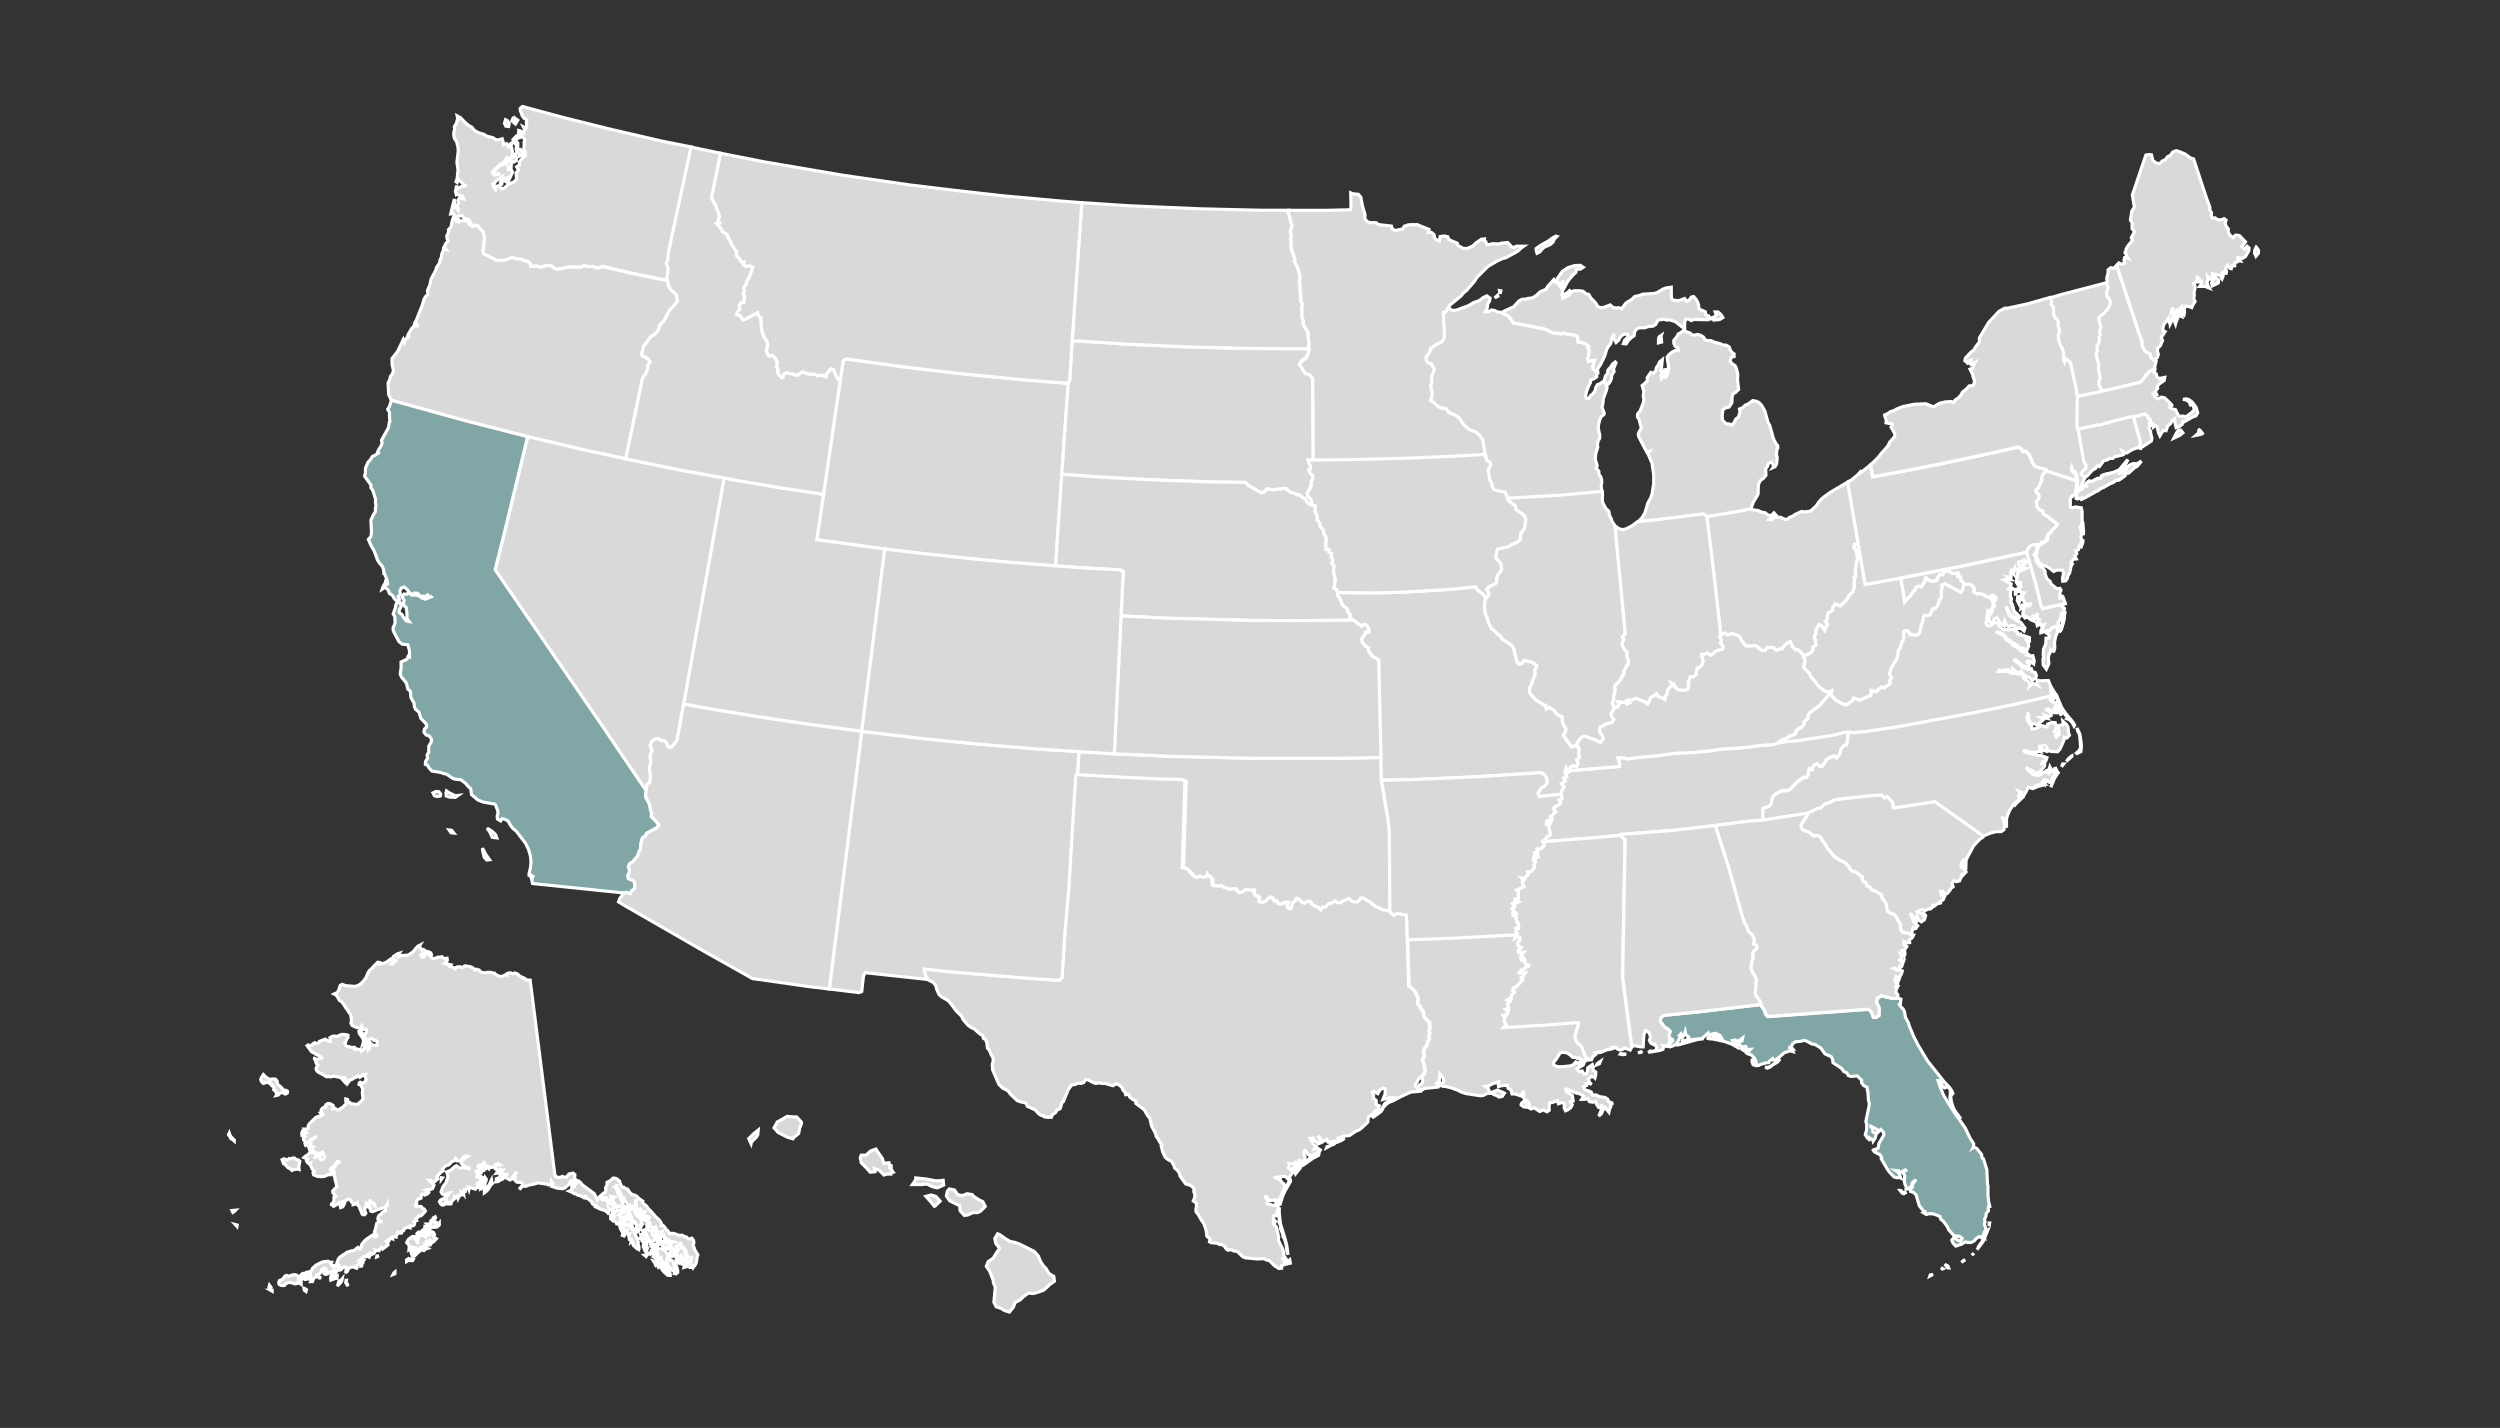 <svg id="Layer_1" data-name="Layer 1" xmlns="http://www.w3.org/2000/svg" viewBox="0 0 791.32 451.98"><rect x="0" y="0" width="791.32" height="451.98" fill="#333333" stroke="none"/><path d="M74.17,360.87l-1-1-.41-.64-.19-.6-.25.53.46.65.3.62.53.26.55.49Zm-.75,22.28.29.62.38-.23.48-.49Zm1.65,4.61-.61-.16.54.6Zm10.19-44.91-.15-.09.55.44Zm.55.48-.15-.13.63.73Zm-2.45-.39,1.21-.38.54.2-.37-.23.57,0,1,1.13.42.64-.1.61.51.37.42.93,0-.57.19.6-.31.52.59-.13.48-.49.62-.3.61.1.52.37.67-.3.09-.55-.51-.37-.64.07-1-1.14-1.06-.86v-.39l-.13-.6-.48-.59-1.13-.07-.62.3-.5-.42-.59-.27-1-1-.69,1.08-.15.55.29.68Zm11.22,26.33.33-1.72-.5-.43-.62,0-.48-.53-.56-.09-.68.29-.55-.09-.48.49-1.14-.41-.62.3.48,1.27.45.08,0,.11,1,1.12.54.21,1,.91-.4-.69.6.15,1.18-.21.55.15Zm-9.44,38.12.08.58.12,0,.42-.51-.46-.64Zm1,1.31,0-.33-.57,0Zm8.75-2.92-.41-.64,0-.62-.19-.6-.57-.38-.55-.09-1.19.26-.68.29-.52-.31-.61.25-.74,1-1,.41-.2.54.08.58.57.38.55.09.64-.07.37-.51.69-.34.58-.08.61.1,1.14.36.6-.14.25-.53.5.48.52.32,0-.57Zm1.33,2,.12.65.51.37.16-.6-.52-.32Zm2.11-2.11.57,0,.2-.53-.5-.09ZM110,348l-.55-.14,0,.56.59-.13Zm-8.83,56.91.09-.56-.22,0ZM108.45,382l.37-.51.2-.54-.66.18-.64.47.12.64ZM106,403.57l-.7.4.15-.55-.41.05-.31.52-.09.56.07.64,1.21-.43-.19-.6Zm.64,1,.09-.56,0-.11-.64.41Zm.72.86-.26.53-.09.56-.26.58,1-1,.46-.73.1-.56-.43.51Zm2.11.34,0,.63.19-1.16-.12,0Zm.24.67.34.69-.06-.64Zm3-4.59.26-.53-.11-.08Zm6.54-4,.67-.29-.62,0Zm5.41,5.05-.26.53.61-.24,0-.57Zm12.45-11.58.42-.5-.29-.68-.53-.26-.38.57-.53.49-.21-1.18-.57,0-.51-.37.3.62-.2.53,0,.63-.47-.6.07.64-.57-.37-.21.59-.07-.64L133,390l-.57,0-.48.5.14.59.59.21-.42.5.5.43-.52-.32,0,1.25.24.61-.47-.64-.13-.59-.51-.37.31-.53-.53-.25h-.63l-1.23.89-.57,1.05.5.48.3.62,0,.57-.1.61.57.38.18.6.54-.48.36-1.14-.63,0-.62.36.25-.53.58,0,.55.14-.22.6.61-.19.59-.48-.68,1,.56,0-1.08,1-.31.52.61.1,1-1,.64-.47-.47-.59.58-.08.16-.6.44.07.64-.41.57,0-.42-.64.65-.13.52.32.55.14.37-.51-.47-.65-.54-.14.61-.25.5.43.61.1.91-1-.58-.32Zm-8.41,7.44,0,.56.63-.36.31-.51-.27-.11Zm1.42-.29L130,399h.63l.26-.53-.16-.09Zm4.43-8-.3-.61-.5-.43-.28.3.5.48Zm-.13,4.33-.6.18-.15.55.52.32.61-.54.6-.18-.42-.24Zm2.5-8.74.59-.08.37-.51-.13-.3-.62.35Zm2.73-13.27,0,.57.37-.52ZM152,371l.36.63-.14-.59Zm.52-1.11-.16.32,0,.56.61-.24Zm-.47,6.09.43-.5.15-.6-.11,0-.48.49Zm-.09.56.69-.4-.16,0Zm.82-2.95-.16,0v.63Zm-.26,2.3.65-.47-.66.18-.2.54Zm.25.21h.4l0-.51Zm1.06-2.29.09-.55-.32-.45-.19,1.17-.38.56.5.42,0-.56Zm1,1.25-.43.56-.65.47-.43.9,0,.57.64-.46.49-.55.37-.51.43-.85.53-.48-.2-1.24Zm3.45-1.89-.52-.32-.67.24,0,.56.58-.07-.53.48.58-.08.65-.46.61-.25-.08-.24Zm.72-.92-.37.51L160,372l-.32-.11Zm3.13.8.07.58.05-.62Zm2.5,2.91-.15.55.85-1-.18,0Zm56.26,21.24-1-1.66-.14-.59-.4-.69.2-.54.09-.56-.18-.65-.47-.6-.67.24-.56-.09-.54-.55-.61-.1L216,391l-1.2,0-.53-.25-1.14-.36-.57,0-.66.17-.11-.36-.41-.63-.51-.37-.45-.76-.54-.55-.62,0,.1-.61-.3-.62-.48-.59-1-.91-1.49-1.72-1-1-.36-.62-1.11-.87-.29-.68.07-.1-1.13-.81-.58-.61-.57-.38-1.09-.34-.51-.37-.87-1.29-.61-.15-.56-.43-.62-.05-.59-1.3-.18-.65-.31-.17-.5-.48-.54-.2-.67-.05-.61.59-.65.46-.67.29.06.64-.54,1.23.13.59-.15.6-.64.41-1.14,1-.54.54-.26.53-1-2L184.28,375l-.47-.64-.6-.5-.81-.3-.49-.48,0-.57.06-.73-.56-.44-1.29.25-.93,1.11-.12,0-1.14-.35-.69.4-1.27-.26-.35-.69-7.17-56.58-.61-4.67v-.29l-.79-.07h-.34l-.61-.5-.53-.26-.08.16-1.08-.74-.55-.49-.42-.24-.55-.15-.62.3-.57-.32-.57,0-.6.19,0,.57-.49-.19-.93.47-.64.07-.84-.13-.14-.2-.53-.2-.49-.54-.57,0-.6-.22-.63,0-.57,0-.61.19-1.1-.24-.52-.31-.22-.38-.45-.07-.32-.17-.55.25-.48-.59-.68-.34-.43-.18-.58,0-.54-.2-.57,0-.54.48-.62,0-.19-.2-.57,0-.53.09-.37.17-.17.37-.51-.37-1.15-.36.32-.52-.56-.09-.58.08-.53-.26.64-.07-.53-.65.43-.51-.08-.58-.65.13-.54-.21-.5-.42-.6.19-.62-.05-1.29.54-.53-.26-.49-.48.31-.52-.24-.61-.53-.26-.09.56-.54-.55-.26.53-.86,1.06-.56,0-.37-.57.17-.32.64-.07.48-.49.14-.55-.5-.42-.65.12-.3-.62-.57-.32.37-.57-.68.35-.9,1L131,301l-.54.49-1.27.82-1.8.16-.56-.09-.64.47-.19-.6.37-.51-.61.18-1.28.88,0,.22.25.61.51.37h.63l-1.25.31-.25,1.16-.18-.66-.24.08.32-.52.16-1-.11,0-.6.13-1.3,1-1.1.45-.12,0h-.63l-.61.24-.56-.09.59-.13.11-.32-.55-.09L118,306.16l0,.11-1.13,1-.55.94,0,.11-.46,1.12-.74,1-1,1-.64.41-.61.24-.64.12-2.77-.22-1.13-.41-.62.3-.55,1.62-.31.52-.65.47-.22,0-.25.13.53.25.48.54.71,1.26.53.26.49.53,1.23,1.91.3.28.34.69.53.6.19.6.2,1.23-.18,1.11.35.69,1.06.51,1.19.37.58,0,.22-.65.29.67v.4l.64-.07.56.09.13.6-.6.87-.07.79.52,1,.64.33.62-.7.58,0,.48.54.59-.08.55.49,0,.57-.16.61-1.24-.09-.51-.37-.48-.59-.62,0-.59.13-.5-.48-.34-.68-.19-.61.26-.53-.3-.62-.52-.65-.59.07.08.59.93,1.29.3.62.13.6-.29,1.09.54-.49.55.09,1,.74.18.66-.43.5,0-.57-.51-.37-.58,0-.25.53-.49.55.11,0-.59.47-.25-.61h-.63l-.53-.2-.61.19-.12-.65-1.15,0-.53-.25h-.63l-.49-.48-.13-.65-.56,0,.65-.13.4-1.07.43-.56-.19-.6.55.14-.52-.31-1.17-.19-.57,0-.6.19-.68.29-.15.2-1.17-.19-.6.19-.63.36.18.65,0,.58-.55-.09-1.09-.69-1.89.72-.26.53-.6.19-.58-.32-.62.35-.32.52-.57,0-.61-.15-.32.23,1.31,1.81.51.37.54.2.5.43.53.26-.61-.5,1.62.94.47.65-.42-.24-.56-.09-.42.5-.59.14-.52-.37.09-.56-.15.6.41.64.08.59.41.64.16.08-.53,1.11.14.6.48.53,1.58.83,1.09.69.59-.13.54.2,1.24-.26,1.72.34.54.2,1,1.13,0-.57-.4-.69.57,0,.46.7.38,1.2.8-1.07.67-.23.64-.47.61-.19.7-.45.49.48.65-.47.48-.5.56,0-.39.34.54.54.12.65-.09.56-.6.53-.6.19-.52-.32-.25.13-.15.55.59.27.6,1.24-.14,1.17.22,1.81-.25.53-1.08,1-.63.35-1.17-.19-.58,0-.49-.48-.57,0-.59.48-1,1-1.34.86-.57,0-.5-.43-.59.08-.63.35.65-.81-.13-.59-1.05-.57-.57,0-.63.35-.26.53.47.65-.74-.35-.62.3-.37.51.12.65-.44.27.47.59.7-.4-.74.68-.61.24.08.53-.13-.25-.54-.2-.68.35-2,2-.32.52,0,.57-.21.54-1.19,0,.19.6.49.48h-.63l-.52-.31-.2.54.07.64.6-.19.47.59-.59.48.07.64.54.54-.15.55.25.61.61-.24.1-.61.79-1,1.3-.59.43-.56-.06.34-.59.47-1.25.71-.33.58-.09.55.59-.07-.32.52L99,363l-.63.36-.57,0,.23.67h.63l.54.2.48.59,1.16.24.56,0,.69-.4.25.61-.58.07.52.32.46.64-.37.52-.62.3-.41-.24.09-.56-.29-.68-.6.48-.6.19-.64.41.87-.77-.13-.6-.51-.37L99,364.9l0-.57-.62.3-.6.48-.42.5-.62.3-.54.48,1.12.53-.31.52.36.57.51.37.37-.17-.13.44.41.64.07.29.4.7.5.48-.42.44.18.66,1.13.47,1.12.12,1.16-.09.61-.25.63-.41.21.15.57,0,.14-.15.3-1.15-.56-.38.37-.51.61-.3.63-1,.65-.47-.07-.64.31.57.59-.14-.4.34-.64.12-.26.53-.75,1.08-.2.54.46.7-.15.55,0,.57.28.39,0,.62.64,2.39L105.32,377l0,.46,1,1.19-.61.24,0,1.15-.26.58-.37.51-.58.08.55.09.54.55,1.26-.71.49-.55.57,0,.62-.3.59-.08,1.32-.76.51.37.25.61.56.38,0,.52.66-.18.65-.47,0,.62.55.49,1,2.45.14.19.61.1.43-.5-.25-.61-.14-.88.42-.51.14-1.17.51.36.68-1-.13-.59.33.74,1.1.63.18.66-.27-.1-.13-.59-.53-.26-.63.36-.4,1.07.56.38,0,.63.24.27.55.09,1.24-.54,1.86-.56.68-.34.48-.5.31-.52v.46l-.54.48-.1.61.14.6-1.07.57-.42.5-.65.46-.27.59-.09.56.25.61.56,0,.56.44-.42-.24-.64.07-.63.41-.4,1.7-.35,1.15.35.62,0,.63.69-.4-.43.56-.62-.1v-.63l-.61.25L116,392.22l-.54.49-.85,1-.2.54-.1.61-.42.51-.54-.55-.64.41-.42.5L111,396l-1.26.42-.6.54-.37.11-1.29.93-.37.51-.47,1.13.25.61.51.37-.09.55-.6-.21-.48-.53-.65.12.08.58-.56-.43-.35-.63.2-.54-.57,0-.52-.31-1.81.22-2,1-1.12,1-.2.54-.48.5-1.25.25-.21.6-.52-.32-.65.18-.43.5v.64l-.31.52-.15.54.68-.29.59-.47-.54-.55.2-.54.54.21.36.63.07.58,1.17-.15-.13-.6.27-.58-.25-.61.6-.19,0,1.2.13.6.53.25.65-.46.66-.24,0-.57.6-.19.54-.49.46-1.06.64-.47.55.15.35.68-.6-.21-.32.58.13.59.54.2.6-.19.65-.46.53.25.57,0-.19-.6.63,0,.18.66.74-1.08.56.09.6-.18.38-.57.8-.33.53.26-.21.59,0,.57-.26.53.65-.47.53-1.11,1.2-.38.54.2.53-.48.62-.3.37-.52.61-.24-.32.58.13.59.36-.06.24-1.16.57,0-.53-.25.43-.51-.52-.31-.59.13,1.07-1,.59.21.61-.24.52.31.21-.54-.51-.42.63-.36.5.48.62-.35.37-.51,0-.62.53.25.56,0-.08-.19.61-.24.31-.52.49.48,1.71-1.33-.18-.65.37-.51-.55-.15,1.28-.88.53.26-.07-.58.58-.08.61.1,0-.51.48-.5.09-.55.52.31.56,0,.09-.55.61-.19.21-.59.69-.4.59-.14.54.2,0-.56.62,0,.6-.19.26-.53,0-.57-.6.13.64-.41.6-.19-.3-.62.62-.3.32-.52h.63l.59-.48.91-1.05-.35-.63-.53-.25-.48-.59h-.63l-.55-.15-.58.08-.1-.42.42-.5,0-.62.2-.54,1.23-.49,0-.63.21-.54.56,0,.6-.53v.63l.61-.25.48-.49-.13-.6-.54-.2.6-.13.56,0,.67-.24.47-1.12-.48-.59-.57-.38-.48-.54.57,0,.5.42.55.09,1.08-1-.24-.66.37-.52,1-1,.62-.36-.18-.6.48-.55.6-.48.59-.13.65-.46.37-.52,1.3-.64.09-.56.1.08,0,.57.54.2.59-.07.55.09.51-1,.48-.49.6-.19.55.15-.63.35-1.07,1-.43.5v.46l1.22.94,1.08.35.55.48-1.7-.44-.53-.26-.62.3-.46,0-1.09-.69-.64.41-1.12,1-1.29.53.38,1.21-.14,1.17-.27.3-.05.62-.86,1.06-.31.53-.52,1.45.4.7.54.2.58-.08.71-.45.58-.08-.74,1-.69.4.24.61-.59-.21-.59.14-.63.35-.32.52.3.62.51.43.57,0,.49-.55.54.21.56,0-.35-.63,1.07.46.14-.55,1-1,0-.58.58.32.63-1.09-.2.54.12.64.27-.58.62-.3.14-.15-.14-.88.36.23.47.59-.06-.64.09-.55.25-.53,0,.57.35.63-.19-.6.26-.53.49-.55.1-.61.38,1.2.15-.6h.34l1.52.53.36-.51.41-.05.1-.61L152,375l0-.57-.62,0,.54-.49.25-.52.61-.19-.08-.59-.58-.32-.37.51-.57-.32-.61.25.53-.49.58,0,.25-.53-.24-.61-.42.5-.19-.6-.61.24.42-.5-.59.13,1.3-.64.21-.59-.13-.6-.53.49.2-.54.62-.3.5.42.2-.54.43-.5.32-.58-.25.82-.37.51-.14.55,0,.57.52.32.31-.52.24.61.07-1.13.27-.59.09,1.22.15-.55.47.59.26-.53.55.15.58-.08.85-1,.58-.07.52.31-1.16.1-.2.54,0,.62.51.37.54.2.42-.5.58.32-1.34.52-.37.52.58-.08,1.32-.7-.53,1.11.62-.3.52.32.63,0-.31.52-.09.56.57,0,.51.42.53.26.59-.47.27-.59.47-.49.33-.58.53-.48-.43.55-.15.55.08.59-.31.52.3.62.49.48,1.24.08.51.43.23.66.6.16.36-.06.62-.3,1.89-.38,1.2-.37,2.85.4.58.27.89-.54,0-.57.46.65v.4l-.32.52,1.68.56,1.75.16.61-.24,1.26-1.11.52-1.06.58-.07.68.73.57,0,.53.26-.55-.15-.66.18.07.64.19.6-.3-.62-.07-.64-.3-.62-.65.12.07.64.36.63-.1.62-.15.54-.68.29,1.13.47.51.37.61.1.51.37.56.09,1.06.51.72-.22-.13.49.55.09.59.26,1,.85.29.68,1.09.69.6-.19-.59.48,1.65.78,1.09.29.57.38.49.48.29-.36.1-.61-.13-.59,1.09.63.55-.54-.19-.6-.36-.63-.5-.42-.66.23.2-.54-.56-.09-.24-.61-1.18-.13-.6.19.48-.5-.36-.62.5.42.61-.24.54.2.3.62.6.21.58-.08,0-.62-.18-.6,1.16.24-.65.47.12.65.88,1.28-.32.58.52.31.63-.35.65-.13.34.69.5.42.6-.13,0-.57-.65-1.25-.18-.65.2.15-.46-.65-1-1.88-.24-.66-.19-.61.55.49-.46-.65-.5-.48.17,0,.19-1.17.11,1.1.46.65.71,1.26.19.6.35.69.55.09-.09.61,1,1.08.3.62.57,0,.15.09.07-.05.31.16.53.26.67-.23.1-1.7.62-.24-.51.31,0,.57.19.6-.15.55.07.64.41.64.54.2.15-.55.26-.59-.19,1.18.25.61.55.09.21-.6,1.19.08-1.21.09.13.59.49.48.58.32.55.15.47.59-1.06-.51-1.11-.18.23.66.54.2.14.6.55.09-.2.54,1.22-.09-.64.41-.68.29,0,.62.55.14.63-.35.55.44.54.19.54-.48.24.61-.09.56.5.42.59.27.61-.24-.31.52.23.66.69-.34.1.76.53.25.54.55.56.09.47.59L213,393l.33.11-.59.13-.48.5.18.6v1.14l-.15.55-.43.56.41.63.56.44.6-.19-.46-.65.53.26.06-1.13-.34-.68,1.07-1,.59-.13.8-1-.21.54.19.6,1,.9.41.64.31,1.25.24.61.52.32-.59.13-.26.58,0,.58.6.15.6-.19.15-.54.52-1.12-.41,1.14-.09.55-.59.14-.32.52.6,1.24.62,0-.21-1.18.6,1.24.09-.16.48-.49.32-.58.2-.54.22-1.73Zm-82.34-9.46,0-.63-.53-.25-.57,0-.47-.59-.59.13-.08,1.19-.6-.15-.58,0,.49.53-.56-.09-.27.59-.31-.17-.06.34.54.54.57,0-.24-.27.62.38.26-.52.62-.3.2-.54,0,.56.57,0,.38-.57.51.37.6-.53,0-.63Zm60.86-6.08.18.66,1.22-.09-.78-.53-.38-.11Zm-6,3-.11,0,0,1.14.51.43.14-.55V385Zm3.9,3.09-.53-.6-.36-.63.55.14,2.22,1.11.59-.14,0-.57-.48-1.28-.58.08-.68.29-.5-.43-1.67-.61.62,0,1.14.36.53.26.6-.13-.47-.65.56,0,.1-.55-.36-.63-.54-.2-.59.13-.61-.1-.41,1.08-.54-.21.6-.53.21-.53-.58-.33-.55-.14-.53.48h-.63v.63l-.55-.48v.62l-.15.56,1.07.8-.52-.32-.32.58.41.64.58.32.24.61.59-.08.3.62.6.5-.51-.37.29.68.62,0Zm-.24,1.44-.52,0,.66,1.25-.21.6.54.2.32-.58-.27-1.18Zm3.25-.61-.25-.61-.33.28Zm2.2-3.36.56.43-.25-.61-.76-1.26-.55-.55-.28-.67-.61.18-.61-.1-.61.25-.4-.69-.51-.43-.14.55.47.59.36.63,1,2.55.64,1,.64-.42-.42.51.53.6-.28,1.72.07.59.67-.24.2-.54.48-.49.21-.59-.53-.6.59.26.48-.49-.51-.43.09-.55-.24-.61-.56-.44-1-1-.3-.62-.12-.65.57.38.35.63.49.53Zm-1-.85.49.54-.47-.65Zm.52,8.77-.42-1.27-1.24-2.54-.51-.43-.19-.6-1.05-.57-.63.41.31-.52-.59-.21-.36,1.14,0,.57.5.48.61-.24-.09.55.35.63.57,0-.32.57.26,1.19.62,0-.09.56.43-.5L200,393l.2.49.21-.59,0,.63.24.61.47.65.55.49.52.25.1-.55-.32-1.25Zm2.63,2.83-.54-.55.37-.51.3.62L205,395l-.35-.68.14-.55-.08-1.21.31-.53-.18-.65-.58-.33.14.6-.21.54,0-.57L204,391l-.58-.32-.54-.15.5.43-.6-.16.13.6-.32.57.51.37.57,0-.37.51,1,.85-.61.24-.09.56.48,1.28.5.76Zm-.17,1.74.31-.52-.81.1Zm2.53-5,.54-.48-.89-1.23-.5-.43.59.22.48.59.58.26-.07-.64-.29-.62,0-.56-.49-.48-.56-.09-.15.54-.51-.36-.56-.09-1.18-.08-.62.3.54.54.52.31.24.62.77,1.26.07.64.4.35.42-.5Zm-1.35,4.07.08.58,0-.56Zm8.48,4.12-.49.54-.18-.65.31-.52,0-.57-.6.19-.14-.59-.5-.43-.58.08-.24-.67-.64.41.1-.55.64-.07.54.15-.49-.48-.53-.26-.24-.67-.41-.64-.56-.43-.51-.37-1.12-.12-.52-.32.2-.54-.47-.59-1.78.06.07.58.52.37.57,0,.14.19-.49.21-.54.48-.26.59.07.58.65-.46.26-.53.66-.24-.1-.42.14.2.3.62.29.67.08.59-.32.52,0,.62.55.15.65-.47,0,.58,1,1-.59.13h-.63l.13.59.57,0,.6-.19-.37.51.59-.47.5.47.26-.58.36.63.6.55-.33.58.64-.07,1,.68-.1.61.56.1.54-.49v-.63Zm-6-10.63-.45.27.25.61,0,.57.5.48.7-.46,0-.57Zm-.91,9.51.13-.49-.55-.15Zm-.34-2.51-.15.54.53.26,0-.57.63-.35-.49.21Zm.83,1.9-.11,0,.19.61Zm.41-2.5-.46,0,.48.53Zm.05-3.14.58.33.62-.3,0-.58-.36-.63-1,.58Zm-.4,6.34-.31.52.3.62-.13-.59.36-.52Zm.58-.42.09-.56-.44-.07Zm-.12,1.12.19.6.67-.29-.4-.69Zm3.19-7,.51.37.1-.61-.19-.6-1.57-.89.54,1.58Zm-1.67,1.1.57,0,1,.74.62-.3-.34-.69,0-.57-1.12-.47-.13-.59-.54.14,0,.56-.26.53Zm.83,7.57-.23-.67-.51-.43-.29-.61-.12,0,0,1.14.41.64,1.49,1.38H212l-.3-.62Zm.78-.56-.13-.6-.51-.42-.07.45.13.59Zm.14.53,0,.58.54.2-.13-.59Zm2.48-4,0,.52.24.61.51.36.09-.55-.35-.63Zm2.85.74.2-.54,0-1.19-.24-.61,0-.57-1-1.3-.5-.43-.56,0-.6.48-.32.57.61.1-.6.53.59-.08-.48.5.41.64-.26.53,0,.56.51.37.32.11.43-.5-.41-.64.48.54.32-.58-.35-.63.46.65-.09.55-.25.53.61.1-.08-.58.24.67Zm-1.27.08-.33-.11.08.59.47.64.58-.07-.24-.67Zm1.05,1.6-.14.55.65-.18-.24-.61Z" fill="#d8d9d8" stroke="#fff"/><path d="M237,360.4l.75,1.65.15-.6,1.5-1.5.45-.75.15-1.5-1.5,1.2Zm13.64-6.9-1.49-.15-1.5.9-1.65.9-.15.3L245,357l1.34,1.5,1.51.75,1.49.75,1.65.45.15-.3,1.65-1.35.3-1.65.6-1.5v-.45l-1.5-1.65Zm31,15.89h0v.15h.45v-.15H282v-.45h-.43l-.17-.9-1.65.15-.45-1.49-1.05-1.51-1-1.5-1.65.61-1.5,1.35h-1.5l-.3.74.3,1.65,1.5,1.5,1.35,1.5,1.5-.15-.15-1.05,1.5.6,1.5,1.5,1.5-.45.3-.09v.24H282v-.37l.74-.23-1.05-1.5Zm15.78,4.35H296l-1.5-.3-1.65-.3-1.5-.15-1.5-.15v.6l-1.05,1.5h3l1.65-.15,1.5.75,1.65.45.45-.15,1.65-.75-.15-1.5Zm-2.7,4.5-1.65.45,1.35,1.5,1.35,1.64.3-.15,1.5-1.49-1.35-1.5Zm14.84,1.35-1.5-1-.3-.45-1.65-.3-1.49.6-1.51-.3-1-1.5-1.65-.3-.6.75-.3,1.5,1.05,1.5,1.5.75,1.5.74h.15l.15,1.65,1.35,1.5,1.05-.15,1.65-.74h1.5l.9-.46,1.5-1.5-.75-1.49Zm24,24.43-1.49-.9-1-1.65-.9-.9-.9-1.5-.6-1.49-1.35-1.5-1.5-.75-3-1.5-1.65-.6-1.5-.3-1.5-.9-1.65-1.2-.74-.3-.9,1.5.3,1.5,1.2,1.65-1.05,1.49-.9,1.51-.15.15-1.5,1-.6,1.51,1.05,1.49.6,1.5.6,1.65V406l.6,1.5-.15,1.65-.15,1.5-.15,1.5.75,1.5,1.5.45.89.6.31.14,1.49.46,1.21-1.5.59-1.5,1.65-.9.9-.9,1.65-1.2,1.5.15,1.65-.45,1.65-.6,1.5-1.35.45-.45,1.5-1.05Z" fill="#d8d9d8" stroke="#fff"/><polygon points="304.42 118.3 286.37 116.17 267.79 113.59 266.9 114.21 265.92 120.61 260.67 156.45 258.54 170.85 280.06 173.79 290.37 175.03 307.89 176.9 317.23 177.79 334.12 179.12 336.08 150.13 338.12 121.32 324.43 120.26 304.42 118.3" fill="#d8d9d8" stroke="#fff"/><path d="M474,93.49l-.89.8,1-.53Zm1.06-1.42-.44-.09.18,1Zm32.46,28.63-1,.71-.89.36-.53.89-.18.89-.62,1-.89.72-.44.89-.89-.09-.18-.89.26-1.16.72-1.87.53-1,.09-.88,1-.36.9-.62v-.62l.26-.89-.44-.18h-.09l-.89-.8-.09-.89.54-1.87-1,.09-.89.27-.36-.8.36-.89.18-1.87-.45-.89.27-.26-1-.9-1.42-.44-.89-.09-.18-1.69-.89-.53-2.4-.27-1-.35-.89.26-1.86-.26-.36.09-3.2-1.43L479,102.2l-1.07-1.77-.89-.71-1-.36-.44-.45-1.6-.17-.89-.45-1-.17-.89.53h-1l.36-.62.26-.89v-.89l.63-.89.17-1-1-.71-1.16.53-.89.71-1,.54-1,.26-1.77,1.07-3.65,1.34-.89.17-1-.17-.89-.89-.35.44-.09.09-.44,1-.8.09.35,7.38-.17,1.06-.54.8-1.78.89-1.87,1.34-.17.89-.54,1-.71.81v1l.62,1,.89.09,1.07,1.87-1,2.4.18,1.78-.45,1,.54,1.95-.09,1.6-.45,1,1.52,1.07.88.89,1,.44,1.6.27.63,1,.89.53,1.24.44,1.33.89,1.25,2,1.78,1.6,1,.53.88.18.89.62.89.89.8,1.16.36,2.49.27,1-.09.35.35,1-.08.71.26.36.36,1,.71.26.44.89-.89,1.87.36,1.42.18,1.6.62.89.18,1.16.44.89,1,.44,2.76.53.71,1.87,16.8-1,12.72-1.16h.44l-.26-2,.17-.89v-1l-.26-.88-.62-.89v-.89l-.8-1,.26-.89-.62-2,.18-1.77.62-2-.09-.89.18-1,.53-1v-1l-.44-2v-.89l.44-1.87.45-1,.89-.72.09-.44-.72-1.87.27-1,.18-1.77,1-2.67.18-.89-.45-1Zm4-5.87-.26-.26-.89.71-.54.89-.89,1-.09,1-.71.89-.35,1.42.44.89.89.18.62-.89.36-.89v-.89l.8-1.24-.18-.89Z" fill="#d8d9d8" stroke="#fff"/><polygon points="620.63 183.57 620.54 182.59 619.65 182.41 619.92 181.43 619.83 181.35 617.96 181.52 617.07 180.9 616.09 180.55 615.38 180.9 614.94 181.88 613.96 181.88 613.16 182.86 612.98 183.75 611.56 183.93 610.67 183.75 609.69 182.86 609.42 182.95 609.34 183.84 608.09 185.7 607.2 185.53 606.4 185.88 606.05 186.77 605.15 187.75 604.62 188.64 603.74 189.44 602.93 190.42 601.69 182.95 590.4 184.99 588.08 171.83 587.46 172.28 587.02 172.28 586.75 173.16 587.37 173.97 588 176.72 587.64 177.7 587.19 180.46 587.37 181.43 587.28 182.59 586.84 182.68 587.02 183.57 586.84 184.46 586.93 185.43 586.57 187.22 585.41 188.28 584.26 190.15 582.48 191.75 580.88 191.13 580.08 192.28 580.08 193.17 578.75 193.88 578.39 194.77 578.39 195.75 577.77 196.73 578.48 197.62 577.95 198.5 577.59 199.49 576.61 198.06 575.72 197.71 575.1 198.69 574.75 199.57 574.75 200.55 574.48 200.91 574.21 201.89 574.57 202.42 574.75 204.2 573.77 204.82 573.77 205.8 573.06 206.69 571.72 207.31 570.83 207.49 570.74 207.4 570.83 208.02 571.19 208.47 571.28 209.45 570.83 211.22 572.79 213.27 573.06 214.16 573.94 215.05 575.9 217.54 577.77 218.87 579.64 218.96 579.55 219.85 580.35 220.83 581.32 221.72 583.2 222.78 584.53 223.05 586.3 221.81 586.75 220.92 588.26 221.54 589.15 221.45 591.2 220.47 592.09 220.2 592.35 219.4 592.35 218.52 593.78 218.96 595.55 217.45 596.53 217.63 598.31 216.38 598.49 216.2 598.22 215.31 598.93 214.42 598.22 213.44 598.58 211.76 599.56 209.89 600.44 208.64 600.89 206.78 600.98 205.8 601.6 204.91 602.13 203.04 602.49 202.69 602.67 201.71 602.67 199.84 603.64 199.57 604.53 200.38 604.62 200.82 606.49 201.09 607.38 200.73 607.82 199.84 608.18 197.88 608.62 197 608.8 195.66 609.16 194.77 610.14 194.86 611.02 194.59 611.82 192.73 612.63 192.64 613.34 191.75 613.96 189.97 614.58 188.99 614.5 187.13 614.85 186.15 614.67 185.26 615.65 184.81 620.72 187.57 621.34 186.59 621.61 184.9 621.43 184.37 620.63 183.57" fill="#d8d9d8" stroke="#fff"/><polygon points="629.43 188.99 630.23 189.44 630.85 189.88 631.03 190.68 631.57 189.88 631.65 189.08 630.59 188.37 629.43 188.99" fill="#d8d9d8" stroke="#fff"/><path d="M161,40.05l.18-1-.62-.89-.54-.27-.35,1.16.44.89Zm2-2,.35.89.54-.89-1-.71h-.45l-.44.89.8.71Zm2,5.34-.35-.89-.27-.09-1,.71-1,1.07.44,1,.71.89-.18,1,.27,1,.8.89v.45l1-.36-.09-.89-.62-.89h-.89l.09-1.95-.8-1,.89-.62Zm44.73,1.33-16.89-3.91-14.59-3.64-12.89-3.47-.71.62.09.89.44.89v.35l.71,1,.89.45-.18.89.09.88-.17.89-.89-.44.44.89-.27,1-1-.54-.62-.17v1l.88-.09.27.89.8,1.16-.27.8.09.36-.18,1.86.54.89.09,1-1,.89-1.07,1.24.09.89-.89.63.63,1-.81.89.18,2-.89.89-1.77.71-.54.62-.89.71-.89.09-.53-1L157,59l-.18,1-.53-.71.09-.8-.89-.27.89-.09.71-.89L159,55.88l-.18,1-.45.88.09.89.36-.35.18-1,.62-.89.89-.18-.8,1,1,.62,1.51-3.38-.45-.88-.88.17v-1l.88.26.09-.89-.17-1,1,.18.71-.53.09-1-.44-.89-2.13,2-.81,1-1.87.53-1.86,1.78.18,1,.89-.18,1,.09-1.86.35-.8-.8.62-.89,1.78-1.6.89-.53,1.69-2-.27.89v.89l.45-.89,1-.89.36-1.15-.53-2.31.26-1-1,.71-.09,1-.63-1.43-1,.36-.09-1-.26-.89-.89.27-1,.09-1.07-.71-1.86-.45-1-.62-1.78-.53-1.33-.8-.63-.89-1-.54-1-.8L145.7,37.2l-1-.53.27,1.24-.27.18-.27,1-.62,1,.09.89-.27.89v1l.18.89.71,1.06.45,1.87.08,1-.44,3.73.36,2.31-.27,2.76-.36,1,.36.27.27-.89.88.62.89,1,.89.35-1.51.18-1.42.71-.18-1-.35,1.87.26,1,.18-.09,1.87.62.35.89h-.26l-1-.53-.62.89.26.89-.71,1,.63.89-.1.35-.53-.8-.89.09.36-1.78-.18-1-1.15,4.71.88-.09.71,1,2-.45.53.89.89.18.27.09.44.26.27.09.27.89.89.89.89-.09.71.27.53.89,1,.89.44,1.86-.53,4.72.36.53,1.42.62,1,.63.44.08,1,.63.89.09,1.87-.18.89-.18,1-.53h.88l.89.35L165,82l1,.53.89.18,1,.71.18.89,1.87-.09.88.36,2.85-.62,1,.26.89.8.89.18,1-.09,1.78-.44,1.87-.18,2.93.09.89-.54.72.27,2.13.09,1,.36,1,.09,1-.54,9.07,2.14,11.65,2.4-.26-.89.44-2.85-.62-1.87.44-.88.36-2.94,6.93-32.37.09-.53Z" fill="#d8d9d8" stroke="#fff"/><path d="M648.37,215.4l-2.58.09-.89-.18-.26,1.07.35.53-.89-.44-.71-.09-1,.89.26-.89-.89-.89-.89-.62-.09.09-.62-1-.35-.89-1,.36-.89-.36-.8.18-1.78-.71h-2.84l.26-.45.89.18,1.87-.36,1,.81H637l.09-1,.89.8.89.53.89-.71.71,1,.89.8,1,.35.89,1,.44-.53.62-.18.27-1-.36-.89-1-.35-.27-.89-1,.26-1.87-.71-.8-.89-2-1.51,1,.18,1.78,1.6,1.87.8.45-1-.81-.89.36-.26.89.18.89.71.18-.89-.45-1.69-.89.09-.89-.27.36-.27-1-.8-.89.09-.89-.71-.26-.53-1.87-.89-.71-1-1-.45-.53-.53-.54-.89-1.86-1.15-.81-.09.89-.09,1.07.44,1,.8.8,1,.89.36.8,1,.62.09,1.87,1.43.89.08.08.27,1,.36.54-1.33-.09-1-.53-.89.89.17v-1l-2-.71-.89-.1v-.35h-.89v-.53l-.89-.62-.18-.45-1.77.36-.27-.18-1,.09-.53-.18-1.51-1.34V197h-1l-1.06.8-.62.26L629,198l-.36-.89L629,197l-.18-.89.36-2.76.53.35.27-.08.26-.36-.09-.44.89-.89-.26-1-.09-.53-.45-1-.8-.45-.8-.18-.71-.53-1-.44-1.24.08-1-.62.18-.89-.45-.88-.89-.63h-1.95l-.27,1.69-.62,1-5.07-2.76-1,.45.18.89-.35,1,.08,1.86-.62,1-.62,1.78-.71.89-.81.09-.8,1.86-.88.27-1-.09-.36.89-.18,1.34-.44.88-.36,2-.44.89-.89.35-1.87-.26-.09-.44-.89-.8-1,.26v1.87l-.18,1-.36.35-.53,1.87-.62.89-.09,1-.45,1.86-.88,1.25-1,1.87-.36,1.69.71,1-.71.89.27.89-.18.18-1.78,1.25-1-.18L593.78,219l-1.43-.44v.88l-.26.8-.89.27-2.05,1-.89.09-1.51-.62-.45.89-1.77,1.24-1.33-.27-1.88-1.06-1-.89-.8-1,.09-.89-3.56,4.18-3.2,2.4-.63,1-.08,1-1.07.8-.09.89-.71.89-.89.45-.89.71-.18,1-2.22.89-.89.71-1,.18-1.79,1.24,3.56-.53,1.87-.09,7.73-1.16,4.63-.71,3.64-.89,1.34-.08,1.87.08,3.55-.35,9.16-1.34,25.08-4.62L637.61,223l11.21-2.49-.27-.45.53.45.45-.18-.27-.89-.09-1,.89.72.44,1,.36-.09-1.69-2.75Zm3.12-17.52-2,.72-.89.89-.8.89.89.62-.18,1h-.89l-.09,1.87-.71,1.6-.09,1.87.18,1-.27.26.09,1.87,1,1.34.8-1.78-.18-1.69.18-1,.44-.89.18-.89.89.62.09-.08.27-1-.09-1.77.35-1.87.63-1.33-.09-.89Z" fill="#d8d9d8" stroke="#fff"/><polygon points="667.13 94.03 666.96 93.05 667.49 91.18 666.87 89.84 667.13 89.4 652.46 93.22 648.91 94.29 649.08 94.74 649.35 95.45 649.17 96.42 649.88 97.41 649.97 99.54 650.33 100.52 651.22 101.41 651.49 102.29 651.39 103.27 651.75 104.25 651.84 105.14 651.49 105.58 651.49 107.45 652.11 109.32 652.64 110.21 653.18 112.08 653 113.68 653.44 114.65 653.88 113.59 655.31 114.83 657.36 124.17 657.26 124.79 657.89 125.68 665.98 123.99 665.09 123.1 664.56 122.03 664.56 120.97 665 120.08 664.47 117.32 664.47 115.45 663.67 112.25 664.11 111.36 663.93 109.94 664.47 108.96 664.73 108.07 664.65 107.1 665 106.21 664.82 105.23 665.18 103.63 664.65 101.76 664.56 100.78 665.45 99.89 665.8 99.81 667.4 98.03 668.11 96.69 668.2 95.8 667.85 94.91 667.13 94.03" fill="#d8d9d8" stroke="#fff"/><polygon points="260.67 156.45 248.22 154.58 233.29 152.09 229.19 151.29 216.39 222.87 226.79 224.74 242.18 227.23 257.2 229.45 272.77 231.5 280.06 173.79 258.54 170.85 260.67 156.45" fill="#d8d9d8" stroke="#fff"/><path d="M452.21,326.2l.45-.71-.27-1,.09-.89-.36-.09-1.51-1.87v-1l-.44-.9-.36-.17-.44-1-.72-.89.18-1.42-.71-1.87-.62-.89-1.6-1.42-.45-14.67-.26-7.83-2.94-.53-1,.62-.89-.71-.08-.36-.36-.26-2.58-.54-1-.62-.89-.27-1.78-1.42-2.13-1.33h-.89l-.53.88-.62.36h-1l-.62-.18-1-.89-1.78.71-.8.63h-1l-.89-.63-.89.72-1,.09-1.06,1.15h-1l-.45.89-.89-.8-1-.35-.89-.54-.62-1-.89-.08-.89.71-.89-.36-.8-.89-.89-.35-.27.17-.09.62-1,.63-.35,1.78-.62.09-.27-.18-.36-1,.36-.89-.89-.09-1.51.71-.89-.18-.36-.89h-.89l-.35-.88-1-.36-1.42,1.42-.89.36-.89-.18-.09-1.24-.18-.54-1-.18-.53-.88.09-1-1,.09-1.87-.18-.88.71-1,.27-.72-.63-.44-.62h-1l-.89.18-1.86-.62-1-.62-.89.26-.45-.17h-1l-.27-1v-.89l-.62-.9-.89-.44-.27-.53-.44,1-.89.1-1-.36-1,.45-.8-.45-1.6-1.78-1-.71-.89-.09.09-1.6.8-25.78-1.07-.54-1-.09-4.8-.09-11.83-.53-15.74-.89-.53.18-.09,1L338.3,281.2l-1.16,13.17-1,15-.8.89h-.45l-10.67-.71-10.58-.89-11.92-1-9.24-1v.45L293,309l.53.71V310l.8.45.09.08.45.1.89.71.53.89.18.89.8,1.77.89.72,1.78,1,.89.89,1.77,2.4,1.78,1.78.45,1,1.6,1.87,1,.71.88.36,1.87,1.68.89.45.18.89.71.44.36.89.26,1.87.45.35.8,1.87.53.89v.89l-.27,1,.09,1.78,2,4.62,1.25,1.25.88.35.89.63.63.88,2.13,2,.89.35,1.87.45.44,1,2.49,1.15.89,1,.89.71.89.09.09.36.89.18h1.51l.26-.8,1-.63.54-.89.89-.35.35-.89.18-1,.53-.36,1.52-3.73.8-1.15.44-.45.89-.09,1-.44.89.08.89-.26.53-.89h.89l1.6.89.89.26,1-.17.88.17h1l2.49.72,1-.62.89.35.89.71.35.89.72.8.18.71.88-.18.36.89,1,.8.89.45.09.8,2.66,2,1.07,1.87.71.89.54,2.4,1.06,2,.36.89v.35l.62.8.45.89.8,1-.27.26.45,1.88.88,1.86,1,.8.89.36.8,1.33.27.89.8.63.71,1,.18.89,1.78,2.49,1.51.45.89.71.26.44-.09.89.36.89-.09,1-.44,1,1,.71v1l-.17.89.09.89.71.89,1,1.78.71,1,.71,2,.27,2,1,.89-.18.89.54.27,1.87.18.88.44.54-.09.89.62.62.89.53.36,1-.18.89.44,1,.1,1.78,1.69.8.35,3.73.35,2.14-.08.89.44.88.18,1.78,1.78h.18l1,.71.89-.09v-.89l2.31-.62.45-.09-.18-1.07-1.07.89.27-1-.71,1-.71-1.24h1l-.62-.89-.27-1.87-1.51-3.11.09-1-.71-3.2-.89-.89v-.89l.89.36-1-1.16.09-.89h.89l.09-1,.44-.89v-1l.27-.9-1.78.45-1.87-.53.18-1-.53-.54-.45-1,.89.71.72.89.88-.09.63-.27.88.27-.88.71,1.33-.45,1.87-4.62-.27-.89-.44-.27-.72-.88v-.72l-.89.27-.53-.35,1-.27,2-.18.89.89,1.77-2.49.54-1v-.8l-.89.62-.45.9-.88-.81.53-.89-.27-.44,1,.09.89-.45.26.71.89-.89.27-.88.09.88-.36.89.89-.44,1.07-1.24v-1l-.44-.89.44-1-.18-.36,1.25,1.78.89.36,2.75-1.51.18-.36-.89-.53-1,.26.54-.88-.89-.63-1-1.86,1-.09.18.62,1.42,1.16.89-.36-.8-1.78.18-.09.53,1,.89.45,1-.63.35.89.89-.09-.53.63,1.87-.8-.27.88L420,363l-.09.27,2.76-1.51,1.87-.71,1.06-.72-1,.18-.89.63-.18-.89,1.87-.63,1.77-.18,1.78-1.24,1.34-.62.89-.71,1.77-1.69.18-1.6,1.51-1.07.63-.89.88-.45.45-1.15-1-.36v-1.33l-.89-.71.09-.89-.44-1,.44-.35,1.33.79.54-1,.89-.72.89.18v1.51l-.71,1.87,1.95-.53h1.78l-.18.27-1,.17-2,1.43-.53,1h.26l1-1,.89-.54,1-.35,2.67-1.43,2.93-1.33,2.76-.27-1.34-1.95,1.07-1.87.8-.71.09-.09.89-1,.27-1.07-.45-2.22-.44-1.15.62-1-.27-1.78.45-1,.71-.89.17-1,.54-.89-.18-1,.35-.89ZM406,390.49l.09.89.54.89.53,2.13.18,1.87.35.89-.35-2.76-.45-1.87-1.6-5.24-.36-3.21v-1.95l-.17,2.13.17.89-.08,1.87.53.89-.09,1Zm.89-14.76L405.71,378l-.63,1.87v1.69l.89-2.85.8-1.78,1.69-2.93v-1l-.89,1.87Zm3.92-6.23-.27.89-.54.89.09.27,1.43-1.78.53-1-.53-.27Zm5.6-4-1.78,1-.89.89-.89.17-.36.18.27.89,2.76-1.95,1.86-1,.18-1-.27-.18Zm19.2-12.89-.89.62-.35.62,2.75-2,.72-1.07-1.07.71Z" fill="#d8d9d8" stroke="#fff"/><polygon points="583.9 231.85 580.26 232.74 575.63 233.45 567.9 234.61 566.03 234.7 562.47 235.23 561.23 235.68 557.14 235.94 553.49 236.48 549.76 236.83 544.69 237.1 541.58 237.63 535.88 238.17 530.28 238.43 524.5 239.24 519.88 239.59 515.08 240.21 514.01 239.86 512.06 239.86 512.68 241.63 512.59 242.61 496.85 243.94 495.96 244.66 496.14 243.94 495.34 244.03 495.52 245.01 495.87 245.9 494.89 246.26 495.43 247.24 494.18 248.13 495.07 249.02 494.54 249.91 493.92 251.42 494.27 251.95 494.45 252.84 493.47 253.19 494 254.17 493.12 254.88 492.23 255.32 491.69 255.86 491.69 256.04 492.4 256.93 491.78 257.46 491.34 258.09 490.71 258.44 491.25 259.33 490.89 260.13 490.54 259.51 489.65 259.86 489.47 260.84 490.36 260.57 490.18 261.73 490.71 264.13 490.54 264.49 489.65 264.75 489.2 265.64 488.31 266.18 488.22 266.44 504.32 265.2 512.86 264.4 513.03 264.49 512.95 264.13 529.84 262.8 542.91 261.29 553.4 259.95 558.03 259.6 558.03 255.86 559.89 255.32 560.7 254.44 560.88 253.19 561.23 252.22 562.03 251.33 563.9 250.26 565.76 250.17 566.57 249.82 569.14 247.24 570.92 245.99 571.81 245.99 572.34 245.1 572.7 243.23 573.68 243.5 573.86 242.61 574.21 242.17 575.1 241.63 575.99 242.52 576.61 242.52 577.5 241.54 577.86 240.66 578.75 239.94 580.52 239.24 581.32 239.86 582.21 238.88 582.84 236.92 583.64 236.03 584.53 235.68 584.88 233.99 584.79 233.01 585.24 231.77 583.9 231.85" fill="#d8d9d8" stroke="#fff"/><polygon points="415.49 119.64 414.87 118.75 413.97 118.21 413.09 118.03 412.02 116.17 411.31 115.36 411.57 114.65 412.46 113.77 413.35 113.23 413.88 112.25 414.42 110.39 395.66 110.3 377.16 109.85 357.24 108.96 339.37 107.81 338.57 120.34 338.12 121.32 336.08 150.13 346.93 150.94 365.07 151.91 382.58 152.53 394.23 152.71 395.39 153.87 399.3 156 400.28 155.65 400.99 154.76 402.86 155.03 406.95 154.58 408.46 155.91 409.35 156 410.33 156.45 410.42 156.72 411.31 156.63 412.2 157.51 413.17 157.87 413.62 158.85 414.51 159.65 415.4 159.92 414.95 157.96 414.06 157.16 413.8 156.18 414.24 155.29 414.51 155.11 415.13 153.34 415.04 152.36 415.58 151.47 415.58 150.58 414.6 149.69 414.33 148.71 414.78 148.53 414.87 147.56 414.33 146.67 414.06 145.6 415.66 145.6 415.49 119.64" fill="#d8d9d8" stroke="#fff"/><polygon points="612.45 253.64 599.56 255.69 599.29 255.42 599.2 254.53 598.84 253.55 597.33 252.13 596.44 252.48 595.55 251.59 591.64 251.86 581.24 253.01 580.35 253.28 579.46 253.82 577.59 254.44 576.17 255.77 575.19 255.86 572.25 257.37 572.08 258.09 570.3 260.66 570.03 261.64 570.48 262.53 571.46 263.06 572.34 263.24 574.12 264.66 575.46 264.49 576.43 265.29 576.88 266.18 577.77 267.25 578.12 268.13 580.52 271.07 582.39 272.31 584.17 273.2 585.06 274.18 585.68 275.25 586.3 275.78 587.28 275.96 588.62 277.03 589.42 277.47 589.33 278.09 589.68 278.98 590.66 279.51 590.84 280.4 591.82 280.76 591.82 280.94 592.71 281.83 593.6 282.09 595.55 283.25 595.64 284.14 596.71 285.56 597.15 286.54 597.15 287.43 597.42 288.41 598.31 289.03 599.64 289.56 600.36 290.54 600.8 291.52 601.51 292.5 601.42 293.39 601.6 294.28 602.22 295.17 604.09 295.43 604.53 295.7 604.98 295.88 605.42 294.01 605.78 293.12 605.78 294.01 606.4 293.92 607.02 293.03 606.13 292.32 605.69 291.7 605.42 290.81 604.53 289.03 605.25 289.74 605.69 290.63 606.58 291.43 606.67 289.56 607.29 291.25 608.18 291.79 609.16 291.07 609.6 289.56 608.71 290.45 609.34 289.56 608.98 289.12 608 289.12 607.11 288.67 606.4 288.76 608.18 287.96 609.34 288.23 610.23 287.78 611.11 287.69 612 286.81 611.38 286.36 612.27 286.81 613.16 286.09 614.23 285.83 614.14 285.29 615.03 284.85 615.47 283.87 614.58 283.51 614.23 282.18 615.03 282.18 615.38 283.07 616.27 282.89 617.07 282 617.61 281.12 618.23 280.67 617.87 279.69 618.5 278.8 619.38 279.07 620.27 278.8 620.63 277.91 621.34 276.94 620.63 276.58 621.52 276.85 622.32 275.96 621.61 275.07 620.72 274.45 620.81 273.38 621.34 272.4 621.61 272.22 620.98 274.09 621.88 274.45 622.23 275.33 622.32 272.31 622.76 271.33 624.72 267.69 626.76 265.55 627.65 265.02 627.65 264.49 627.21 264.13 612.45 253.64" fill="#d8d9d8" stroke="#fff"/><polygon points="681.42 134.15 681.33 134.06 680.7 133.44 680.61 132.73 680.08 132.46 679.73 131.57 678.84 130.95 675.28 132.02 677.32 139.31 677.5 140.29 677.24 141 677.32 141.35 677.41 141.8 678.3 141.35 680.97 139.58 681.15 138.6 680.79 137.35 680.7 136.46 680.17 135.49 680.52 134.6 680.26 133.62 680.97 134.6 681.42 134.15" fill="#d8d9d8" stroke="#fff"/><polygon points="648.19 163.38 647.66 163.21 646.77 162.58 646.59 161.69 645.62 161.34 644.82 160.36 644.55 158.85 645.26 157.96 645.53 157.07 645.08 156.18 644.73 156 644.37 155.29 645.26 154.4 646.33 152 646.33 151.11 646.68 150.22 647.66 149.07 647.66 148.71 646.59 148.27 645.7 148.18 644.02 147.47 643.22 146.49 643.04 145.6 642.06 143.64 641.08 142.84 640.28 143.02 639.84 142.13 638.95 141.69 638.86 141.51 629.08 143.73 614.31 146.84 601.24 149.42 592.71 150.94 592.09 147.56 592 147.2 588.88 149.69 588.79 149.42 587.9 150.4 586.04 151.91 584.79 152.62 584.88 153.16 588.08 171.83 590.4 184.99 601.69 182.95 620.36 179.39 641.53 174.85 641.79 173.97 642.33 173.07 643.22 172.54 644.11 172.37 644.82 172.45 645.17 172.72 646.06 171.74 646.95 171.47 647.84 170.68 647.84 169.79 648.55 168.99 648.64 168.9 648.64 168.81 648.91 168.72 649.62 167.74 650.68 166.76 651.22 165.88 649.08 164.27 648.19 163.38" fill="#d8d9d8" stroke="#fff"/><polygon points="214.08 93.31 212.3 91.62 211.94 91.09 211.5 90.11 211.32 88.87 199.67 86.47 190.6 84.33 189.63 84.87 188.65 84.78 187.67 84.42 185.53 84.33 184.82 84.06 183.94 84.6 181 84.51 179.13 84.69 177.35 85.13 176.38 85.22 175.49 85.04 174.6 84.24 173.62 83.98 170.77 84.6 169.88 84.24 168.02 84.33 167.84 83.44 166.86 82.73 165.97 82.55 164.99 82.02 163.39 81.93 162.5 81.58 161.62 81.58 160.64 82.11 159.75 82.29 157.88 82.47 156.99 82.38 156.01 81.75 155.57 81.67 154.59 81.04 153.17 80.42 152.81 79.89 153.34 75.17 152.9 73.31 151.92 72.42 151.39 71.53 150.68 71.26 149.79 71.7 148.81 71.26 148.72 71.17 148.19 70.37 147.3 69.66 146.32 69.93 145.43 69.84 145.16 69.39 144.45 69.31 144.36 69.57 144.72 70.11 144.45 70.02 144.36 69.75 143.47 68.95 143.12 69.93 142.76 71.8 141.96 72.69 142.05 72.86 141.88 73.75 141.43 74.64 141.52 75.62 141.88 76.24 141.07 77.13 140.63 78.11 141.25 79 140.36 78.73 140.27 79.44 139.83 80.33 139.74 81.31 139.29 82.29 139.12 83.27 138.14 84.69 137.87 85.67 136.45 88.33 136.09 90.11 135.29 91.98 135.47 92.96 135.38 93.31 134.76 93.76 134.23 94.65 133.69 96.51 131.82 101.23 131.29 102.2 131.03 103.09 132 102.74 132.09 103.18 131.12 103.18 130.31 103.98 129.25 105.76 128.89 106.74 129.25 106.83 129.34 106.74 129.34 106.83 129.25 106.83 128.36 107.36 128 108.34 127.65 107.45 125.87 111.19 124.09 113.5 124.09 115.36 124.53 117.23 124.27 118.21 123.56 119.19 123.38 120.08 122.84 121.23 123.02 124.88 123.91 126.75 124.36 126.84 147.48 133.24 167.04 138.22 185.18 142.49 198.07 145.24 203.41 119.64 203.85 118.92 204.21 118.66 205.01 116.79 205.1 115.54 205.81 114.57 205.28 113.68 204.39 113.06 203.5 112.79 203.14 112.25 203.76 109.41 204.65 108.52 205.81 106.74 207.32 105.76 208.12 104.87 208.65 103.9 208.74 103.09 210.34 101.32 211.77 98.47 213.9 96.07 214.44 95.18 214.08 93.31" fill="#d8d9d8" stroke="#fff"/><polygon points="439.32 259.15 437.27 246.97 437.1 239.77 422.87 240.03 396.81 240.03 370.94 239.41 352.71 238.61 341.5 237.9 341.06 245.19 356.8 246.08 368.63 246.61 373.43 246.7 374.4 246.79 375.47 247.33 374.67 273.11 374.58 274.71 375.47 274.8 376.45 275.51 378.05 277.29 378.85 277.74 379.83 277.29 380.81 277.64 381.7 277.56 382.14 276.58 382.41 277.11 383.3 277.56 383.92 278.45 383.92 279.34 384.19 280.32 385.16 280.32 385.61 280.49 386.5 280.23 387.48 280.85 389.34 281.47 390.23 281.29 391.21 281.29 391.65 281.91 392.37 282.54 393.35 282.27 394.23 281.56 396.1 281.74 397.08 281.65 396.99 282.63 397.52 283.51 398.5 283.69 398.68 284.23 398.77 285.47 399.66 285.65 400.55 285.29 401.97 283.87 402.95 284.23 403.31 285.12 404.19 285.12 404.55 286 405.44 286.18 406.95 285.47 407.84 285.56 407.48 286.45 407.84 287.43 408.11 287.61 408.73 287.52 409.08 285.74 410.06 285.12 410.15 284.49 410.42 284.32 411.31 284.67 412.11 285.56 413 285.92 413.88 285.21 414.78 285.29 415.4 286.27 416.29 286.81 417.26 287.16 418.15 287.96 418.6 287.07 419.58 287.07 420.64 285.92 421.62 285.83 422.51 285.12 423.4 285.74 424.38 285.74 425.18 285.12 426.96 284.4 427.94 285.29 428.56 285.47 429.54 285.47 430.16 285.12 430.69 284.23 431.58 284.23 433.71 285.56 435.49 286.98 436.38 287.25 437.36 287.87 439.94 288.41 439.76 263.15 439.32 259.15" fill="#d8d9d8" stroke="#fff"/><polygon points="587.46 172.28 588.08 171.83 584.88 153.16 584.79 152.62 579.37 155.82 577.5 157.16 576.61 157.87 575.81 158.76 574.83 160.18 573.06 161.78 571.19 162.05 570.3 161.87 568.34 162.76 567.45 163.38 566.48 163.74 565.59 164.45 564.7 164.27 563.63 163.74 561.76 163.74 560.88 164.54 559.99 164.45 560.88 163.56 562.3 163.21 561.5 162.32 560.61 163.21 559.63 163.03 558.74 162.32 557.4 162.05 556.51 161.6 554.56 161.34 554.29 160.98 549.94 161.87 540.24 163.47 541.93 176.9 544.69 201.09 545.94 200.38 546.83 201 548.33 200.55 550.56 201.44 551.09 202.51 552.52 204.38 553.49 204.56 555.36 204.38 555.89 204.47 557.76 205.98 558.74 205.89 559.36 205 560.25 204.91 561.41 205.08 562.3 205.89 563.19 205.44 564.08 205.44 564.61 204.56 565.59 203.66 566.65 203.13 567.36 204.73 568.25 205.62 569.14 205.71 570.03 206.51 570.74 207.4 570.83 207.49 571.72 207.31 573.06 206.69 573.77 205.8 573.77 204.82 574.75 204.2 574.57 202.42 574.21 201.89 574.48 200.91 574.75 200.55 574.75 199.57 575.1 198.69 575.72 197.71 576.61 198.06 577.59 199.49 577.95 198.5 578.48 197.62 577.77 196.73 578.39 195.75 578.39 194.77 578.75 193.88 580.08 193.17 580.08 192.28 580.88 191.13 582.48 191.75 584.26 190.15 585.41 188.28 586.57 187.22 586.93 185.43 586.84 184.46 587.02 183.57 586.84 182.68 587.28 182.59 587.37 181.43 587.19 180.46 587.64 177.7 588 176.72 587.37 173.97 586.75 173.16 587.02 172.28 587.46 172.28" fill="#d8d9d8" stroke="#fff"/><polygon points="414.33 108.52 414.06 106.65 414.06 105.67 413.88 104.78 412.82 103.27 412.46 102.38 412.55 101.41 412.11 100.52 412.02 97.05 412.2 96.16 411.66 95.18 411.75 93.85 411.49 91.89 411.49 90.02 411.22 89.13 411.4 88.25 411.4 87.27 410.95 85.31 409.71 82.55 409.88 82.02 408.82 79 408.64 78.02 408.73 76.24 408.55 75.71 408.73 74.82 408.46 73.13 409 71.35 408.64 70.46 408.02 67.79 407.66 67.08 407.66 66.99 407.84 66.55 399.3 66.55 380.01 66.1 357.42 65.13 342.39 64.15 342.39 64.5 339.37 107.81 357.24 108.96 377.16 109.85 395.66 110.3 414.42 110.39 414.24 109.41 414.33 108.52" fill="#d8d9d8" stroke="#fff"/><path d="M638.77,253.37l-.89.89-.45,1,.72-.89,1.77-1.69h-.17Zm7-4.8-1.86.71-.71.45,1.86-.8,1.87-.45-.27-.09Zm4.54-2.49-.44.89-.72,2.22,1.16-2.84,1.42-2.14-.89.89Zm2.22-3.38.71-.89h-.35Zm2.22-2.58-.71.89,1.78-1.6v-.17l-.18.08Zm3.74-6.84-.18-1-.89-1.87.18.89.53,1,.18.88.27,3.47-.45.89-.89.81.18.17,1.25-.62.17-1.87Zm-3.47-.54-.27-.8-.17-1.87-.62-.89-1-.89.08.54-.17.62-1.34.18v1l.27,1.78-.89.89-.36-.45.63-.89-.89-.35.44-.89v-1.07l-.18-.89-1-.09-1.43.53-.17.89-1.87-.44-1,.62-.89.36-1,.18-.18-1-.7-.89-.54-1-.18-.89.36-.8-.36-.71.45.53-.09.18.18.26-.09.9.89,1.77.89-.08,1,.35,2.05-1.69-1-.62h.89l1.33.27-.71-.9,1,.36.89-.36v-.79l-1-.8-.89-.27,1-.18,1.87,1.16h1.16l-.9-.89-.62-.89,1.87,1.42.71,1.24-.09-1-1.78-2.67v-.44l-1-.18-.72-.89-.17-.89L637.61,223l-12.71,2.58-25.08,4.62-9.16,1.34-3.55.35-1.87-.08-.45,1.24.09,1-.35,1.68-.89.36-.8.89-.63,2-.89,1-.79-.62-1.78.7-.89.72-.36.88-.89,1H576l-.89-.89-.89.54-.35.44-.18.89-1-.27-.36,1.87-.53.89h-.89l-1.78,1.25-2.58,2.58-.8.35-1.86.09L562,251.33l-.8.89-.36,1-.17,1.25-.81.89-1.86.53v3.74l14.22-2.23,2.94-1.51,1-.09,1.42-1.33,1.87-.62.89-.54.89-.27,10.4-1.15,3.91-.27.89.89.89-.35,1.51,1.42.36,1,.09.89.27.26,12.89-2,14.76,10.49.44.36.54-.09,1.86-.8,1.78-.45h1.6l.89-.62.18-1.87-.62-1.86h.18l.44.88.62,2.23v-2.76l.27-1,.8-1.87,1.24-1.87,2-1.69-.53-.89.53-.89-.44-.62.89.35-.63.89,1,.36.27-.18.62-.89.89-1.78,1,.36,2.22-1.16h.89l.09-.44.71-.89.45,1,.35-1,1,.62.35-.09.8-1.77.8-.9.36-1-.36-.71-.35.08-.45,1-.88.18.26-.89-.44-.89-.27.89.09.09-.71.18.27.89-.89-.45-1.87,1.16-1.87-.18L642,243.77l-.71-.89.8.53,1,.36,1.06.8,1,.09.62-.45,1.43-1.77v-.9l-.89.19.26-.72,1-.17.36-1-2-.72H645l-4.09-1.06-.27-.36.1-.18,1.95.54,1.78.09.89-.36.62.18-.35-.89-.09-.89.89-.09-.54.62.89.8,1,.27.09-1,.53.89.89.18,2,.09.8-.89,1.24-2.85v-.89l.89.27ZM650,221.18l.27-.89h-.71l-.45.18Zm-.8-2.76.09,1,.27.89,1-.18-.44-1Zm4.63,7.39-1.25-1.87L651,220.2l-.09-.18-.36.09,1.7,3.65.62.71.8,1.78.89.89-.36.35.89.36.89,1,.53,1,.18-.27-.53-1Z" fill="#d8d9d8" stroke="#fff"/><polygon points="198.07 145.24 185.18 142.49 167.04 138.22 159.13 170.85 156.72 180.46 190.34 229.45 204.56 250.44 204.74 248.39 205.72 247.59 205.9 245.46 205.54 243.59 205.63 242.61 205.99 241.37 205.81 239.5 205.9 238.61 206.43 237.72 205.81 235.85 206.25 234.7 207.32 233.99 208.39 233.81 209.28 234.43 210.25 234.43 211.06 235.32 211.41 236.38 212.39 236.56 213.46 235.5 214.35 234.16 216.39 222.87 229.19 151.29 214.97 148.71 198.07 145.24" fill="#d8d9d8" stroke="#fff"/><path d="M657.44,155.65l.45-1,1-.36.09-1.06,1-2-1-1V150l1.51-1.52v-1l-.62-1L658,136.08l-.36-.53.09-8.89.18-1-.63-.89.09-.62-2-9.34-1.43-1.24-.44,1.06-.44-1,.18-1.61-.54-1.86-.53-.89-.62-1.87v-1.87l.35-.44-.09-.89-.35-1,.09-1-.27-.88-.89-.89-.36-1-.08-2.14-.72-1,.18-1-.27-.71-.17-.45-7,2-6.49,1.42h-.89l-1.87,1-3.29,3.55-2.93,4.9.09,1.15-1.42,1.87-.36.71-1,.8-1.69,1.78-.17.89.88.71.18.53-.18-1,1-.45.09,1.33,1.25-.62-.54.89-.18.89-.89.36.89,1.86.09.63.36.89.09,1-.63.89h-1l-1,1.07-1.16.89-.53,1-.8.89-.89.53-.62.89-.72-.27-1.86.09-1.87.45L612,128.79l-2.4-1-3.73.18-3.56.71-2,.8-.89.54-1,.26-.89.63-1,.44v.09l.53,1.69-.08.71,1.95.36.09.35-.45.63,1.16,2v1l-1.6,1.78-.44,1-.71.89L595.91,143l-1.51,1.87-2,2-.35.27.09.36.62,3.38,8.53-1.52,13.07-2.58,14.77-3.11,9.78-2.22.09.18.89.44.44.89.8-.18,1,.8,1,2,.18.89.8,1,1.68.71.89.09,1.07.44v.36l9.6,3.11-.62-2.22-.89-.89-.18-.89.09-.27.27.89,1,.62.44,1.43.18,2.84-.44,2Zm19.3-9-.89.35-.27-.27-1,.27-.88.54-1.16,1.86-.62.27-.89.09.62-.89,1-.8v-1l.89-1.6-2.76,3.29-1.87.8-2.75.62-.89.36-.45.89h-.89l-1.86,1-.8-.18-.89.71.08.89-.88-.27-.36,1-1.6,1.07-.36,1.15-.08.89.35.18,1.87-.36-1,.72,1.87-.89,3.29-1.87.35-.09,1.07-.8.89-.35,2-1.16,1-.36,1-.71.89-.09,1.87-1.33.18-.71,1-.18,1.77-1.6,1-.62,1.25-1.51Z" fill="#d8d9d8" stroke="#fff"/><polygon points="308.43 235.41 291.62 233.72 272.77 231.5 262.54 312.59 262.45 313.04 271.88 314.19 272.77 313.84 273.3 309.03 273.83 307.88 293.49 310.01 293.57 310.01 293.57 309.66 293.04 308.95 292.51 307.17 292.51 306.72 301.75 307.7 313.67 308.68 324.25 309.57 334.92 310.28 335.37 310.28 336.17 309.39 337.14 294.37 338.3 281.2 340.44 246.35 340.52 245.37 341.06 245.19 341.5 237.9 328.7 237.1 308.43 235.41" fill="#d8d9d8" stroke="#fff"/><path d="M659.31,165.61l-.27-.89v-2.85l-.26-1.15-1.87-.27-.89.27-.71-.18V158l.53-1.07.27.09.89-.89-.09-.62.35-1.33.09-1-.09-1-9.6-3.11-1,1.15-.35.89V152l-1.07,2.4-.89.89.36.71.35.18.45.89-.27.89-.71.89.26,1.51.81,1,1,.35.18.89.89.63.53.17.89.89,2.14,1.6-.54.89-1.06,1-.71,1-.27.09v.09l-.09.08-.44,1v.89l-1,.71-.27.18-.62.27-.89.8-.45.89-.17,1.33-.27.62-.09.27.53.89.09.09-.18.45,1.78,1.51,1,.26.89.45,1.6,1.24.89-.44h1.87l.36,1-.36,1.51.09,1,.89-.1.53-.71.18-.88.62-1,.36-1.87.44-.89-.44-.18.08-.44.72-.89.89-.09-.45-.8.62-.89-.35-.89.89-.35.18-1.07.62-1,.35-.89-.44-.89.26-.89-.17-1.42-.36-.89.36-.18.17-.89.36.81-.09.88.27,1.87.09-1Zm0,6v-.89l-.71,2.85Z" fill="#d8d9d8" stroke="#fff"/><polygon points="681.59 113.88 680.7 112.9 680.61 112.01 679.64 111.56 678.75 110.77 678.3 109.88 678.04 108.99 678.04 108.01 676.97 105.25 670.12 84.44 669.94 84 669.05 84.98 668.16 84.71 667.27 85.42 667.27 86.31 666.83 88.18 667.01 89.07 666.92 89.16 666.65 89.6 667.27 90.94 666.74 92.8 666.92 93.78 667.63 94.67 667.99 95.56 667.9 96.45 667.19 97.78 665.59 99.56 665.23 99.65 664.34 100.54 664.43 101.52 664.96 103.38 664.61 104.99 664.79 105.96 664.43 106.85 664.52 107.83 664.25 108.72 663.72 109.7 663.9 111.12 663.45 112.01 664.25 115.21 664.25 117.08 664.79 119.83 664.34 120.72 664.34 121.79 664.88 122.86 665.76 123.75 677.59 120.99 678.75 119.66 679.28 118.68 679.55 118.77 680.17 117.79 681.15 117.17 681.59 117.08 682.04 117.08 682.04 116.19 682.48 114.32 682.04 114.06 681.59 113.88" fill="#d8d9d8" stroke="#fff"/><polygon points="427.4 194.59 426.69 193.7 426.51 192.73 425.63 192.11 424.82 191.22 424.2 189.44 423.4 188.55 423.4 187.57 423.13 186.68 422.24 186.06 422.69 183.3 422.16 181.35 422.16 180.19 422.33 179.21 421.62 178.32 421.89 177.17 421.36 176.28 421.53 175.21 420.64 174.76 420.64 173.88 419.75 173.88 419.84 173.52 419.66 172.63 419.66 171.65 419.84 170.76 419.66 169.88 419.04 168.9 419.04 168.01 417.8 166.41 417.71 165.52 416.91 164.54 417 163.65 416.73 162.76 416.2 161.78 416.38 161.16 416.29 160.09 415.4 159.92 414.51 159.65 413.62 158.85 413.17 157.87 412.2 157.51 411.31 156.63 410.42 156.72 410.33 156.45 409.35 156 408.46 155.91 406.95 154.58 402.86 155.03 400.99 154.76 400.28 155.65 399.3 156 395.39 153.87 394.23 152.71 382.58 152.53 365.07 151.91 346.93 150.94 336.08 150.13 334.12 179.12 343.99 179.83 354.57 180.37 355.55 180.9 354.84 194.95 368.8 195.66 395.83 196.38 409.97 196.46 428.38 196.29 427.31 195.48 427.4 194.59" fill="#d8d9d8" stroke="#fff"/><polygon points="316.87 61.92 302.02 60.23 288.06 58.55 266.54 55.43 242 51.25 228.04 48.5 227.95 48.94 225.19 62.64 226.71 65.39 226.71 65.84 227.51 67.7 227.68 68.68 227.24 69.66 227.77 70.55 226.79 70.73 228.31 72.51 228.66 73.39 230.09 74.19 230.35 75.08 230.97 75.97 231.33 76.95 232.49 78.82 233.2 79.71 233.02 80.15 233.2 81.13 234.09 81.93 234.53 82.91 235.42 82.91 235.24 83.8 236.13 84.33 237.38 84.24 238.26 84.6 237.29 87.36 236.31 89.22 236.04 90.2 235.33 91.09 235.6 91.98 235.15 92.96 235.69 93.85 235.33 95.71 234.44 95.89 233.91 96.78 234.18 97.76 233.47 98.65 233.2 99.63 234.26 99.98 235.15 101.23 236.04 101.05 239.78 99 239.96 99.81 240.84 100.69 240.84 102.56 241.2 105.05 241.91 106.92 242.62 107.81 242.89 108.78 242.98 109.67 242.53 110.92 242.8 111.9 243.51 112.79 244.49 112.52 245.47 113.41 246 115.1 245.74 115.99 246.27 116.88 246.09 117.77 246.62 118.75 247.51 119.64 247.87 119.46 248.05 118.48 248.94 118.03 250.8 118.39 251.78 118.75 252.67 118.75 253.56 117.94 254.09 117.77 256.05 118.48 257.83 118.48 258.81 119.01 259.69 118.75 261.47 119.28 261.47 118.66 262.99 116.79 263.87 117.06 264.5 118.75 265.03 119.72 265.92 120.61 266.9 114.21 267.79 113.59 286.37 116.17 304.42 118.3 324.43 120.26 338.12 121.32 338.57 120.34 339.37 107.81 342.39 64.5 342.39 64.15 335.46 63.61 316.87 61.92" fill="#d8d9d8" stroke="#fff"/><polygon points="499.7 238.43 499.87 237.45 499.7 236.65 498.36 235.94 497.47 236.38 496.05 234.52 494.89 232.65 495.52 231.68 495.69 230.7 494.63 228.92 494.45 226.87 493.47 226.51 492.58 225.89 492.05 224.92 490.45 223.94 489.47 224.38 489.29 223.23 488.76 223.23 486 221.36 484.31 219.49 484.13 218.6 484.22 217.63 484.76 216.74 485.2 215.13 485.91 213.71 485.82 212.11 486.45 210.95 486.45 210.6 484.67 209.45 483.78 209.36 482.8 209 482.36 209.09 481.82 209.98 480.85 210.25 480.13 209.36 479.15 205.26 478.62 204.38 477.73 203.66 475.42 202.24 475.06 201.35 474.09 200.73 473.2 199.75 471.95 198.86 471.68 197.97 471.15 197 470.62 195.13 470.26 194.69 469.91 192.82 469.91 191.04 470.09 190.06 470.53 189.17 470.09 188.99 469.37 188.01 467.59 186.68 467.06 185.7 459.86 186.5 443.14 187.48 435.49 187.66 423.4 187.57 423.4 188.55 424.2 189.44 424.82 191.22 425.63 192.11 426.51 192.73 426.69 193.7 427.4 194.59 427.31 195.48 428.38 196.29 430.96 198.24 431.85 197.62 432.56 197.88 433.18 198.86 433.36 199.84 433.27 200.11 432.29 200.02 431.94 200.91 430.87 202.42 431.23 203.31 432.11 204.47 433.18 205.18 433.18 206.15 434.6 207.93 435.4 208.2 436.38 208.91 437.1 239.77 437.27 246.97 448.74 246.7 466.97 245.9 487.78 244.57 488.67 245.1 489.38 245.99 489.65 246.88 489.65 247.86 488.94 248.75 487.96 249.28 487.25 250.26 486.8 251.15 487.25 252.13 493.92 251.42 494.54 249.91 495.07 249.02 494.18 248.13 495.43 247.24 494.89 246.26 495.87 245.9 495.52 245.01 495.34 244.03 495.69 243.06 496.14 243.94 495.96 244.66 496.85 243.94 497.12 242.79 498.09 242.34 499.07 242.7 499.52 241.37 499.07 240.48 499.96 239.77 499.7 238.43" fill="#d8d9d8" stroke="#fff"/><path d="M512.86,333.67l.88.17,1-.17-1.77-.18Zm3.55-2.94-2.84-21.43.8-43.66-.89-.53-.45-.62-.17-.09-8.54.8-16.1,1.24.36.27.18,1-.89.8-1,.44-.44-.62.26,2-.71.1-.26-1v1.34l.88.54-.88.44-.27-.89-.09,1.42.62.45-.53,1.15.18.71-.72,1-.53.27h-.89l.18.89-.89.89-.18.53-1-.27.63.71-.36.27v.89l.44.89-2.31,1,.62.53-.17,1,.17.8-.17.53h-1v.72l1,.26-.89.53-.27-.35-.62.35.71,1-.89.63.62.89-.53,1,.89-.8.53.62-.89.63.89.27.09-.09-.26.79.35,1.07.27.18.26,1.51-.09.18h-.88l.17.8-.08,1.25-.36.44-.18.89.89-.62.71.18.09.89-.8.79.09,1,1.07.54-1.07,1.15.27.63,1.6-.27-.71.89.62.89-.89-.27-.09.18.44.89.89.44.27.71.89.27.18.17-.09.27H483l-.71.89-1,.36-.54.89.89.18,1-.18-.71,1.07-.09.35-.89.09.89.35.09.18-2.13,2.32-.8.35-.36.89.62.44-.89.89-.18.89-1,.62.89.09-.18.36-.89.71.44,1.87-1.06.09.8.89-.27.71-1.33.27.62,1-.18,1,.63.89-.9,1,12.1-.71,11.56-.89.09.17-.18,1-.62,1.87-.36,1.6.36,1,.53.89,1.33,1.16.27,1,.53.89-.09.45.54.89.62.44.45.27.89-.09.35-.89,1-.8.27-.45-.18-.08.8-.18-.18.18.89-.09,1.87-.8,1.86-.36.45-.27-1.33-.08,1.51-.18,1,.71.89.26.88-.35.27-.36,1.87.71.53-1Z" fill="#d8d9d8" stroke="#fff"/><path d="M479.07,78.37l-.9-.44-.08-.27-.89-.89-1.87.18-1,.27-1.86-.09-1,.27h-.89l-.27-.89-.53-.27.09-.62-1,.09L467.06,77l-.89.89-1.87.8-1.15-.09-1.69-.89-.18-.71-2.67-1.15-.35-.89-1-.27-1.42.18-.27,1.42-1-.44-.53-.63-.09-.89-.89-.8-1,.09.27-1-3.74-1.52h-2l-.89.09-.27.09-.26.18-.63.09-.53.89-2.31.53-1-.53-.27-.89-4-.45-.89-.62h-1.87l-.88-.35-.8-.89.08-1.34-.8-2.67-.53-2.84-.8-.89-1.78-.18-.62-.27.09,4.45-.18.89-7.29.18H407.84l-.18.44v.09l.36.71.62,2.67.36.89-.54,1.78.27,1.69-.18.89.18.53L408.64,78l.18,1,1.06,3-.17.53L411,85.31l.45,2v1l-.18.88.27.89v1.87l.26,2-.09,1.33.54,1-.18.89.09,3.47.44.89-.09,1,.36.89,1.07,1.51.17.89v1l.27,1.87-.09.89.18,1-.53,1.86-.54,1-.89.54-.89.88-.26.71.71.81,1.07,1.86.88.18.89.54.63.88.17,26,10.76-.09,18-.44,14.93-.63,10.85-.62-.35-1,.09-.35-.27-1-.36-2.49-.8-1.16-.89-.89-.89-.62-.88-.18-1-.53-1.78-1.6-1.25-2-1.33-.89-1.24-.44-.89-.53-.63-1-1.6-.27-1-.44-.88-.89-1.52-1.07.45-1,.09-1.6-.54-1.95.45-1-.18-1.78,1-2.4L452.92,115l-.89-.09-.62-1v-1l.71-.81.54-1,.17-.89L454.7,109l1.78-.89.54-.8.17-1.06-.35-7.38.8-.09.44-1,.09-.09.35-.44.45-.72,2.75-2.22.89-.8.54-.71,1-.8,2.4-2.76,1-1.51L471,84.33l2.85-1.69,1.78-.8,1-.26,3-1.61.89-.53.89-.89.89-.62H480Zm13.42-3.64-1,.53-1.6,1.16-1.86,1-1.78,1.24v.62l.27.89.88-.44.72-.89.71-.62,1.86-.8.89-.8.36-.89.89-.89Z" fill="#d8d9d8" stroke="#fff"/><path d="M542.47,101.32l1.86-.18,1-.62-.53-.89-1-.89h-.89l.36,1-.89.71-.89.26.89.45ZM494.72,89.49l.08-.89v.89l-.71,1,.89.89,1.34-2.49,1.6-1.87.89-.8.17-1h1.25l.89-.62-.89-.62-1.87.08-2,.63-1.78,1.15-1.34,1.87-.53.89.44,1Zm30.41,17.16-.18.89v1l1-.27-.18-1.86.09-.27Zm37.34,35.48.27-.35-.09-.72h-.09l-.89-1.51-.44-1.06-.53-2-.54-1.87-.53-.89-1-3.64-1.07-1.87-.89-.89-.89-.36-1-.17-1.43,1.06-.88.36-1,.89-.89.35.18.89-.45,1.6-.89.72-.44.88-.72,1-.88-.35-1-.09-1.16-1.07-.09-1.42.18-1.87,1-.71,1-.18.89-1.42.08-1.87.27-.89.89-.53.89-.89-.35-2.93.08-1.87-.44-1.87-.44-.89-1-.62-.54-.89.36-1.15.89-.18V112l-.54-.36-.71-.89-.26-.89-1-.62h-.89l-1-.45-2-.53-.9-.44h-1l-.89-.27-.54-.89-.88-.53-.89-.27-.8.18h-.9l-.88-.71-.89-.27-1-.53-.8.71-.89.44-.53,1-.89,1.07v.89l.44,1,.89.53.09.8H530.2l-1,.53-.89.71-.62.9.44,2.84V117l-.18.88-.26,1-.81.89.27-.89V117l-.35.08-.27,1.87-.62.89-.18-.89.35-.89-.44-1,.27-.62.26-2.58-.88.72-.36.88-.62.9-.18.88-.71.89-.89-.27-1.16,1.7.09.88-.8.89-.89.72.53,1.77-.17,1.6.17.89-.08,1L519.17,130l-.8,1-.09.89.53.88.72,2.76-.63,1-.35.89.18.89,2.57,4.89.89-.36-.53.89,1.24,2.85.54,3.73v2.76l-.54,3.38-.35,1-1,1.86-.8,2.76-.45.89-.62,1-.89.88-.35.27h.44l5.25-.53,15-1.87,1.07.8,9.7-1.6,4.35-.89.63-1.87,1.6-2.75.09-2.76.26-.89.27-.44.09-.18,1.06-.8.72-.89-.09-2,.62-.88.18-.81,1-.53.44.62.27.89-.18.27.62-.27.53-.89.18-2-.26-.89Zm-43-38.41.88.09,1.78-.54h1l.89-.53.8-1.42,1.78-.27,1,.27.89-.09,1.86.62,2,1.6.89.36v-1.69l.27-1,.88-.18.9.53.88-.35,4.36.09.89-.27-.53-.89-1-.44-.09-.89-.89-.45h-.27l-.89-.62-.08-1-.27-.89-.53-1-.8-.89-.72.17-.08.09-.54.8-.89.45-.62-.89-1.87.71L529.48,95l-.44-.8L529,90.91l-1.78.27-.89.36-1.77,1.06-.89.27-3.74.27-.89.35-1.6.36-.89.89-1.87,1.15-1.42,1.87-.8-.36-.89.09-1-.17-.88-.81-2.14.81-.89.08-1-.44-.53-1-1.69-1.78-.53-1-.89-.17-.89-.8-1-.18h-1.87l-.89.35-.62.89-.44.27.8-1.87-.89.89-.89.54-.27.88-.35.36-.27-.89.18-1.87-1.52-1.86-.62-.36-.62-.89-2,2.22-.53.89-1.87.8-1,1-.89.62-.89.36-1,.09-.89.27h-1l-1,.53-1.69,1.87-2.75,1.24-.89.53.44.45,1,.36.89.71L479,102.2l9.78,1.87,3.2,1.43.36-.09,1.86.26.89-.26,1,.35,2.4.27.89.53.18,1.69.89.09,1.42.44,1,.9-.27.26.45.89-.18,1.87-.36.89.36.8.89-.27,1-.09-.54,1.87.09.89.89.8h.09l.44.18-.09-.89,1-1.52,1.34-2.75.53-1.87.53-1,.8-1,.36-1.77.8-1.34-.36.89.36,1,.53.89.89-.8.18-.53.89-1,.89-.36.89.18-.09,1-.89.71-.45,1.15.89.09.63-1,.89-.89,1-.71.09-1.07.54-.89.71-.44Z" fill="#d8d9d8" stroke="#fff"/><path d="M689.51,136.2l-.63.89-.8,1.6,1.87-.89,1-.8-.71-.89Zm6.93.09-.62-.54.18.27-.09,1-.89.8,1.78-.36.35-.27Zm-.8-5.61-.53-1.78-1.25-1.68-1-.72-.89-.26-1,.18,1,.17,1,.63.36,1,.8-.09.44,1.52-.79.89-1.87,1.42-.89-.27-1,.09-.53-.36-.89-1.77-.89-.18-.89-.45v-.89l.89.45-.8-1-1.78-1.69-1-.18-1,.54-.89-.54-.62-.89h1l-.44-.88.79-1-.17-.36.44-.89,1.78-1.24.18-1-.89.18.18.18-.89.17-.89-.71-.18-.89-.71-.44.18-.89h-.45l-.44.09-1,.62-.62,1-.27-.09-.53,1L677.59,121l-11.83,2.76-8.09,1.69-.18,1-.08,8.89.35.53,6.14-1.33h.89l1.77-.63.54.09,1-.44,5.33-1.33,1.25-.27.62.09,3.56-1.07.89.62.35.89.53.27.09.71.63.62.09.09.17,1,.54-.53.62.44.44,1.87.45,1,.44-.72.63-1,.88.09.54-1.52.89-.71.44-.89.89-.62v.89l.44,1.87,1-.36.89-.62.27-1,.35.18L694,132l1.07-.36Z" fill="#d8d9d8" stroke="#fff"/><path d="M652.11,196.11l.44-1.87.45.27.44-1.87-.89-.8.45-.36.18-.35-6.59,1.51-.53-1-1.51-6.31-3-10.5-21.17,4.54L601.69,183l1.24,7.47.81-1,.88-.8.53-.89.9-1,.35-.89.8-.35.89.17,1.25-1.86.08-.89.27-.09,1,.88.89.18,1.42-.18.18-.88.8-1h1l.44-1,.71-.35,1,.35.89.62,1.87-.17.09.08-.27,1,.89.18.09,1,.8.8.18.53h1.95l.89.63.45.88-.18.89,1,.62,1.24-.08,1,.44.71.53.8.18,1.16-.62,1.06.71-.09.8-.53.8.18,1.16-.71.89-.09.89-.53.89-.27.18-.27.88.18,1,.8.89.71-1,.09-.62.89-.36.54,1,.7.89,1,.62v-.89l.17-.53.36.89.89.89,1-.36.89.09.8.89.27-.18,1,.09.89.72.27-.81L639.57,197l-.89-.36-1-.8-1.33-.71-.62-.89-.63-1.87v-.53l.27.89,1,1.86,1,.63.9.26.44.63.53-.89-1.78-1.78-.53-2.05-.53-.89.26-.89-.35-.88.09-1.69-.71-.54.18-.18,1,.18.36-.09-.89-.53.18-1-2.22-1.33,1-.27.27.18h.89l-.89-.8.89.18.09-1.16-.18-.53.26-.54.8,1v-1.42l.36-.53.09.89.89-.27.71-.89-.62-1,.09-.53.89-.18.53-.27-.18.89.89-.71.27.36L640,179.83l1.25.09-.89.45-.89.18-.8.88-.44,2.76.62,1,.35-.89.36.09v.89l.18.35-1,.8-.8.18v1.87l.18-.89.8-.53.26-.36.63.89.89.09-.63.8.45.89-.89-.71-.89.35-.18,1,.45.89.17-1,.89-.18.53.36.36.89,1.16.35.89-.44-.62.89-2.32-.18-.26,1,1-.53-.44,1.77v1l.89,1-.27-.89.89.45.89.71.8.35-.27-1,.36-.89v.89l.44.44.8-1.87v1.78l.63.27-.8,1,.17.88.89-.53.36.62.89-.35-.36.89-.62,1v.62l1.78-.62h.8l.89-.89,2-.72-.09-.88Zm1.15-1.6-.44,2.93-.45.89-.09.89-.44.89.62-.89.54-1.87.26-1,.36-2.84Z" fill="#d8d9d8" stroke="#fff"/><path d="M652.11,196.11l.44-1.87.45.27.44-1.87-.89-.8.45-.36.18-.35-6.59,1.51-.53-1-1.51-6.31-3-10.5-21.17,4.54L601.69,183l1.24,7.47.81-1,.88-.8.53-.89.9-1,.35-.89.8-.35.89.17,1.25-1.86.08-.89.27-.09,1,.88.89.18,1.42-.18.18-.88.8-1h1l.44-1,.71-.35,1,.35.89.62,1.87-.17.09.08-.27,1,.89.18.09,1,.8.8.18.53h1.95l.89.63.45.88-.18.89,1,.62,1.24-.08,1,.44.71.53.8.18,1.16-.62,1.06.71-.09.8-.53.8.18,1.16-.71.89-.09.89-.53.89-.27.18-.27.88.18,1,.8.89.71-1,.09-.62.89-.36.54,1,.7.89,1,.62v-.89l.17-.53.36.89.89.89,1-.36.89.09.8.89.27-.18,1,.09.89.72.27-.81L639.57,197l-.89-.36-1-.8-1.33-.71-.62-.89-.63-1.87v-.53l.27.89,1,1.86,1,.63.9.26.44.63.53-.89-1.78-1.78-.53-2.05-.53-.89.26-.89-.35-.88.09-1.69-.71-.54.18-.18,1,.18.36-.09-.89-.53.18-1-2.22-1.33,1-.27.27.18h.89l-.89-.8.89.18.09-1.16-.18-.53.26-.54.8,1v-1.42l.36-.53.09.89.89-.27.71-.89-.62-1,.09-.53.89-.18.53-.27-.18.89.89-.71.27.36L640,179.83l1.25.09-.89.45-.89.18-.8.88-.44,2.76.62,1,.35-.89.36.09v.89l.18.35-1,.8-.8.18v1.87l.18-.89.8-.53.26-.36.63.89.89.09-.63.8.45.89-.89-.71-.89.35-.18,1,.45.89.17-1,.89-.18.53.36.36.89,1.16.35.89-.44-.62.89-2.32-.18-.26,1,1-.53-.44,1.77v1l.89,1-.27-.89.89.45.89.71.8.35-.27-1,.36-.89v.89l.44.44.8-1.87v1.78l.63.27-.8,1,.17.88.89-.53.36.62.89-.35-.36.89-.62,1v.62l1.78-.62h.8l.89-.89,2-.72-.09-.88Zm1.15-1.6-.44,2.93-.45.89-.09.89-.44.89.62-.89.54-1.87.26-1,.36-2.84Z" fill="#d8d9d8" stroke="#fff"/><path d="M711.2,78l-.71.89-.89-.8,1.16-1.51-1.69-1.78-.09-.09-.09-.09-.62-.18h-.71l-.72.81-1-.81-.54-1v-1l-.71-.89-.26-.89.26-1-.62-.44-.89.35h-1l-1-.62-.88.09-.27-.89.09-.8-.54-.89v-.89l-1.15-3.11-4-12.18-.8-.18-1.87-1.33-1.87-.8-1-.27-1.06.44-.71,1-.89.45-.8,1-.89.36-.89.89-1.07-.27-1.07-.8L681,49l-.89-.08-.89.17-4.27,12.63.63,3.82-.81,1.34-.44,2.76.53.88v1.87l.8.89-1.06,2,.44.71-1.51,1.86-.53.89-.18,1-.18.18,1,1.87-.89-.36-.27.09-.17.89.17.89-.89.36-.89-.45-.71.89.18.44L677,105.25,678,108v1l.26.89.45.89.89.8,1,.44.09.89.89,1,.45.18.8-.89.35-1-.26-1v-.89l.89-.89.71-1.69-.45-.89,1.25-1.86-.62-.27-.09-.89.26-1,1.43-2,.44,1.69.09-.88.09.88.44-.88.27-1,.27.09.71,1.86.26-1-1.24-2.85-.36.35.09-.88.45-.89-.09,1,1.33,3,.36-.89-.71-1,.26-1.24.36-.18.53.89-.26.89,1,.44-.44-1.78.09-1,.18-.17-.09.89.26,1,.71.54.18-.89-.09-1,.36-.89,1,.09,1,.36.36-.89.71-1.07-.44-.89.18-1-.09-1,.26-.88.09-1-.53-.89,1.33-.8-.26-1.51.71.89-.18.88.89-.17-.09,1-.44.63H698l1.34.53-.54-1-.17-.89.26-1-.09-.89.8.89.89-.81-.17-.88,2.39.62.63,1,.35-.89-.35-.89.53-.45.36.89.09-1,.26,1,.18-1-.27-.88.54-1.07.8,1,.44.09.18-.9h.89v-.88l.8-.45h.09V82.4l.89.18-.62-1,1.42.18.89-.63,1-1.77.08-.89-1-.8ZM701,87.82l-1,1.78.27.89,1.86-.89.18-1-1-.71Zm13.25-9.51-.09-.09-.45.89-.09,1,.45,1,.8-1V79.2Z" fill="#d8d9d8" stroke="#fff"/><path d="M474,345.05l-1.87.71.53.62,1,.36.89.53,1-.26.53-.89.09-.09-.27-.18Zm8.44,3.38-.89.89-.08.44.88.62.9.09.26-.17-.26-.89ZM506.54,336l-1,.71-.17.36.88-.36Zm3.74,13.34-.09-.27-.89-.27-.45-.89-.8-.53-1.78-.27-1-.53-1.16.09-.44-1-1-.44-1.07-.27-.36-1,.89-.35-.26-.63,1-.08.89.35-.63-.71-.44-.89,1-.89.89.18.26.27.27-1v-.89l-.8-.45-.09-1.06L504,337l-1.42,1-.09,1-.35.89h-.89l-.45-.89-.89.18-.71-.62-.09-.27,2-1.15.44-1-.18-.09-1,.62-.09-.89-.62.89-.89-.53-.8.89-.89.35-2.67.27h-1.42l-1.16-.53-.09-.89.8-.89,1.25-2,.89-.27,1.24.18,1,.62.89.81h.89l.62.35.36-.27.89.8,1,.09.27-.17.09.26,1.07-.44-.45-.27-.62-.44-.54-.89.09-.45-.53-.89-.27-1-1.33-1.16-.53-.89-.36-1,.36-1.6.62-1.87.18-1-.09-.17-11.56.89-12.1.71.9-1-.63-.89.18-1-.62-1,1.33-.27.27-.71-.8-.89,1.06-.09-.44-1.87.89-.71.18-.36-.89-.09,1-.62.18-.89.89-.89-.62-.44.36-.89.8-.35,2.13-2.32-.09-.18-.89-.35.89-.09.09-.35.71-1.07-1,.18-.89-.18.54-.89,1-.36.71-.89h.71l.09-.27-.18-.17-.89-.27-.27-.71-.89-.44-.44-.89.09-.18.89.27-.62-.89.71-.89-1.6.27-.27-.63,1.07-1.15-1.07-.54-.09-1,.8-.79-.09-.89-.71-.18-.89.62.18-.89.36-.44-19.57,1.06-14.85.54.45,14.67,1.6,1.42.62.89.71,1.87-.18,1.42.72.89.44,1,.36.17.44.9v1l1.51,1.87.36.09-.09.89.27,1-.45.71.35.89-.35.89.18,1-.54.89-.17,1-.71.89-.45,1,.27,1.78-.62,1,.44,1.15.45,2.22-.27,1.07-.89,1-.09.09h.09l.35,1-.35,1-.89.44-.18,1,1,.71.89-.62,4.36-.45.35-.53-.89-.63.89-.71.18-2.31.8.89.36.89v.89l-.89.45-.27.44.89.36,1,.09,1.86.44,1.87.71,1,.53,1.6.54,4.62.71.89-.09,1.34-.71h.89l-.63-1.43-.88-.7,1-.09.36-.36,1-.44,1.86-.63-.17,1,.09.54.88-.27,1.87-.18.27,1,.89.44.35,1.34h1l1.78.62.53-.89.27-.09v-.71l.18.89-.18.09-.09,1,.62.88,1,.63.45,1-.27.88.71.45,1-.36,1.78,1.16,1-.45h.26l1,.54.71-.45V350l.27-1,1-.09.89-.36.44-.17.36,1,.89-.36,1,.27-.08,1.42.44.89.8-.36.89-.71.44-.89-.62-.89.89-.26-.27-1.78-1.86-1.07-.18-.89.09-.09,3.29,1.34.89.17.89.45.44.36-.62,1h1l.89-.26.62,1,1.07.17.89-.27.26.9.62,1,.89.18.09-1.15.45,1-.62.89-.72,1.87.89-.89.36-.89.71-1,1.24,1.51.18-.88.45-1-.09-.54Z" fill="#d8d9d8" stroke="#fff"/><polygon points="575.9 217.54 573.94 215.05 573.06 214.16 572.79 213.27 570.83 211.22 571.28 209.45 571.19 208.47 570.83 208.02 570.74 207.4 570.03 206.51 569.14 205.71 568.25 205.62 567.36 204.73 566.65 203.13 565.59 203.66 564.61 204.56 564.08 205.44 563.19 205.44 562.3 205.89 561.41 205.08 560.25 204.91 559.36 205 558.74 205.89 557.76 205.98 555.89 204.47 555.36 204.38 553.49 204.56 552.52 204.38 551.09 202.51 550.56 201.44 548.33 200.55 546.83 201 545.94 200.38 544.69 201.09 544.25 201.53 544.87 202.69 544.51 203.58 545.4 204.56 545.22 205.44 543.27 205.98 541.49 207.4 540.42 206.69 539.53 207.04 538.64 207.13 538.73 208.11 539.09 209.18 538.82 210.16 538.11 211.05 537.13 211.58 536.86 213.44 535.98 214.25 535 214.16 534.38 216.03 534.46 217 534.28 217.98 533.4 218.52 531.53 218.34 530.64 217.98 529.84 216.56 528.95 216.11 529.4 217 528.42 217.63 527.71 218.52 527.8 219.49 527.08 220.38 526.9 221.36 525.93 220.74 525.04 220.56 524.33 219.58 523.52 220.29 522.64 220.65 522.02 221.54 522.02 221.89 521.48 222.78 520.59 222.07 517.75 221 516.86 221.45 515.61 221.54 515.88 222.43 514.99 222.78 514.81 221.81 513.92 222.34 512.06 222.07 512.41 222.96 511.88 223.85 510.9 223.67 510.9 224.03 510.54 224.92 509.92 225.81 510.1 226.78 510.81 227.76 510.19 228.65 508.41 229.1 507.43 229.72 506.54 230.07 506.27 230.96 506.45 231.94 507.17 232.83 507.43 233.72 506.72 234.88 505.83 234.7 505.03 234.16 503.25 233.63 502.36 233.19 501.38 233.01 500.5 233.36 499.16 235.14 499.16 236.12 499.7 236.65 499.87 237.45 499.7 238.43 499.96 239.77 499.07 240.48 499.52 241.37 499.07 242.7 498.09 242.34 497.12 242.79 496.85 243.94 512.59 242.61 512.68 241.63 512.06 239.86 514.01 239.86 515.08 240.21 519.88 239.59 524.5 239.24 530.28 238.43 535.88 238.17 541.58 237.63 544.69 237.1 549.76 236.83 553.49 236.48 557.14 235.94 561.23 235.68 562.47 235.23 564.25 233.99 565.23 233.81 566.12 233.1 568.34 232.21 568.52 231.23 569.41 230.52 570.3 230.07 571.01 229.19 571.1 228.29 572.17 227.49 572.25 226.51 572.88 225.54 576.08 223.14 579.64 218.96 577.77 218.87 575.9 217.54" fill="#d8d9d8" stroke="#fff"/><polygon points="435.4 208.2 434.6 207.93 433.18 206.15 433.18 205.18 432.11 204.47 431.23 203.31 430.87 202.42 431.94 200.91 432.29 200.02 433.27 200.11 433.36 199.84 433.18 198.86 432.56 197.88 431.85 197.62 430.96 198.24 428.38 196.29 409.97 196.46 395.83 196.38 368.8 195.66 354.84 194.95 352.71 238.61 370.94 239.41 396.81 240.03 422.87 240.03 437.1 239.77 436.38 208.91 435.4 208.2" fill="#d8d9d8" stroke="#fff"/><polygon points="481.73 162.49 480.75 161.96 479.87 161.25 479.69 160.09 477.82 158.67 477.11 157.87 477.2 157.69 476.49 155.82 473.73 155.29 472.75 154.85 472.31 153.96 472.13 152.8 471.51 151.91 471.33 150.31 470.97 148.89 471.86 147.02 471.42 146.13 470.71 145.87 470.35 144.89 470.09 144.53 470.17 143.82 459.32 144.44 444.39 145.07 426.42 145.51 415.66 145.6 414.06 145.6 414.33 146.67 414.87 147.56 414.78 148.53 414.33 148.71 414.6 149.69 415.58 150.58 415.58 151.47 415.04 152.36 415.13 153.34 414.51 155.11 414.24 155.29 413.8 156.18 414.06 157.16 414.95 157.96 415.4 159.92 416.29 160.09 416.38 161.16 416.2 161.78 416.73 162.76 417 163.65 416.91 164.54 417.71 165.52 417.8 166.41 419.04 168.01 419.04 168.9 419.66 169.88 419.84 170.76 419.66 171.65 419.66 172.63 419.84 173.52 419.75 173.88 420.64 173.88 420.64 174.76 421.53 175.21 421.36 176.28 421.89 177.17 421.62 178.32 422.33 179.21 422.16 180.19 422.16 181.35 422.69 183.3 422.24 186.06 423.13 186.68 423.4 187.57 435.49 187.66 443.14 187.48 459.86 186.5 467.06 185.7 467.59 186.68 469.37 188.01 470.09 188.99 470.53 189.17 471.15 188.55 471.24 187.57 470.62 186.68 471.33 185.79 473.55 184.63 473.82 183.75 473.82 182.77 474 182.15 475.33 180.37 475.15 178.41 473.46 176.63 473.73 174.76 474.09 173.79 477.56 173.07 478.44 172.37 480.31 171.65 481.2 170.85 481.38 168.9 482.62 167.21 482.98 164.36 482.62 163.38 481.73 162.49" fill="#d8d9d8" stroke="#fff"/><polygon points="515.08 206.51 514.28 205.62 513.57 204.47 513.48 203.49 514.01 202.51 513.57 201.62 514.46 200.64 511.25 166.94 511.25 166.5 510.28 165.07 510.01 164.18 509.48 163.21 509.21 161.78 508.32 160.98 507.34 159.2 507.17 158.31 507.25 156.45 507.17 155.56 506.72 155.56 494 156.72 477.2 157.69 477.11 157.87 477.82 158.67 479.69 160.09 479.87 161.25 480.75 161.96 481.73 162.49 482.62 163.38 482.98 164.36 482.62 167.21 481.38 168.9 481.2 170.85 480.31 171.65 478.44 172.37 477.56 173.07 474.09 173.79 473.73 174.76 473.46 176.63 475.15 178.41 475.33 180.37 474 182.15 473.82 182.77 473.82 183.75 473.55 184.63 471.33 185.79 470.62 186.68 471.24 187.57 471.15 188.55 470.53 189.17 470.09 190.06 469.91 191.04 469.91 192.82 470.26 194.69 470.62 195.13 471.15 197 471.68 197.97 471.95 198.86 473.2 199.75 474.09 200.73 475.06 201.35 475.42 202.24 477.73 203.66 478.62 204.38 479.15 205.26 480.13 209.36 480.85 210.25 481.82 209.98 482.36 209.09 482.8 209 483.78 209.36 484.67 209.45 486.45 210.6 486.45 210.95 485.82 212.11 485.91 213.71 485.2 215.13 484.76 216.74 484.22 217.63 484.13 218.6 484.31 219.49 486 221.36 488.76 223.23 489.29 223.23 489.47 224.38 490.45 223.94 492.05 224.92 492.58 225.89 493.47 226.51 494.45 226.87 494.63 228.92 495.69 230.7 495.52 231.68 494.89 232.65 496.05 234.52 497.47 236.38 498.36 235.94 499.7 236.65 499.16 236.12 499.16 235.14 500.5 233.36 501.38 233.01 502.36 233.19 503.25 233.63 505.03 234.16 505.83 234.7 506.72 234.88 507.43 233.72 507.17 232.83 506.45 231.94 506.27 230.96 506.54 230.07 507.43 229.72 508.41 229.1 510.19 228.65 510.81 227.76 510.1 226.78 509.92 225.81 510.54 224.92 510.9 224.03 510.9 223.67 510.28 222.69 510.72 221.81 510.81 220.03 510.99 219.94 511.25 218.07 511.08 217.89 511.25 216.91 512.14 216.11 512.86 215.22 514.01 213.27 514.1 212.29 515.08 210.51 515.35 210.33 515.52 209.36 514.9 207.49 515.08 206.51" fill="#d8d9d8" stroke="#fff"/><polygon points="544.87 202.69 544.25 201.53 544.69 201.09 541.93 176.9 540.24 163.47 539.17 162.67 524.15 164.54 518.9 165.07 518.46 165.07 516.59 166.41 514.72 167.38 513.74 167.65 512.5 167.38 511.25 166.5 511.25 166.94 514.46 200.64 513.57 201.62 514.01 202.51 513.48 203.49 513.57 204.47 514.28 205.62 515.08 206.51 514.9 207.49 515.52 209.36 515.35 210.33 515.08 210.51 514.1 212.29 514.01 213.27 512.86 215.22 512.14 216.11 511.25 216.91 511.08 217.89 511.25 218.07 510.99 219.94 510.81 220.03 510.72 221.81 510.28 222.69 510.9 223.67 511.88 223.85 512.41 222.96 512.06 222.07 513.92 222.34 514.81 221.81 514.99 222.78 515.88 222.43 515.61 221.54 516.86 221.45 517.75 221 520.59 222.07 521.48 222.78 522.02 221.89 522.02 221.54 522.64 220.65 523.52 220.29 524.33 219.58 525.04 220.56 525.93 220.74 526.9 221.36 527.08 220.38 527.8 219.49 527.71 218.52 528.42 217.63 529.4 217 528.95 216.11 529.84 216.56 530.64 217.98 531.53 218.34 533.4 218.52 534.28 217.98 534.46 217 534.38 216.03 535 214.16 535.98 214.25 536.86 213.44 537.13 211.58 538.11 211.05 538.82 210.16 539.09 209.18 538.73 208.11 538.64 207.13 539.53 207.04 540.42 206.69 541.49 207.4 543.27 205.98 545.22 205.44 545.4 204.56 544.51 203.58 544.87 202.69" fill="#d8d9d8" stroke="#fff"/><polygon points="264.5 118.75 263.87 117.06 262.99 116.79 261.47 118.66 261.47 119.28 259.69 118.75 258.81 119.01 257.83 118.48 256.05 118.48 254.09 117.77 253.56 117.94 252.67 118.75 251.78 118.75 250.8 118.39 248.94 118.03 248.05 118.48 247.87 119.46 247.51 119.64 246.62 118.75 246.09 117.77 246.27 116.88 245.74 115.99 246 115.1 245.47 113.41 244.49 112.52 243.51 112.79 242.8 111.9 242.53 110.92 242.98 109.67 242.89 108.78 242.62 107.81 241.91 106.92 241.2 105.05 240.84 102.56 240.84 100.69 239.96 99.81 239.78 99 236.04 101.05 235.15 101.23 234.26 99.98 233.2 99.63 233.47 98.65 234.18 97.76 233.91 96.78 234.44 95.89 235.33 95.71 235.69 93.85 235.15 92.96 235.6 91.98 235.33 91.09 236.04 90.2 236.31 89.22 237.29 87.36 238.26 84.6 237.38 84.24 236.13 84.33 235.24 83.8 235.42 82.91 234.53 82.91 234.09 81.93 233.2 81.13 233.02 80.15 233.2 79.71 232.49 78.82 231.33 76.95 230.97 75.97 230.35 75.08 230.09 74.19 228.66 73.39 228.31 72.51 226.79 70.73 227.77 70.55 227.24 69.66 227.68 68.68 227.51 67.7 226.71 65.84 226.71 65.39 225.19 62.64 227.95 48.94 228.04 48.5 225.91 48.05 218.7 46.54 218.61 47.07 211.68 79.44 211.32 82.38 210.88 83.27 211.5 85.13 211.06 87.98 211.32 88.87 211.5 90.11 211.94 91.09 212.3 91.62 214.08 93.31 214.44 95.18 213.9 96.07 211.77 98.47 210.34 101.32 208.74 103.09 208.65 103.9 208.12 104.87 207.32 105.76 205.81 106.74 204.65 108.52 203.76 109.41 203.14 112.25 203.5 112.79 204.39 113.06 205.28 113.68 205.81 114.57 205.1 115.54 205.01 116.79 204.21 118.66 203.85 118.92 203.41 119.64 198.07 145.24 214.97 148.71 229.19 151.29 233.29 152.09 248.22 154.58 260.67 156.45 265.92 120.61 265.03 119.72 264.5 118.75" fill="#d8d9d8" stroke="#fff"/><path d="M562.38,336.25l-.88.44-.89.71-1,.45-.89-.09.71.35,1-.44.35-.36,1.87-1.15.8-1-1,.8ZM601.6,376.8h-.18l.71.88.45.18.89-.53-.89.26Zm9.25,27.11,1-.53-.88.18Zm4-2.22.18-.09-.62-.35Zm.71-1.51,1,1.16h.26l-.26-.62Zm5.25-.62,1-.63.17-.17-.26.09Zm3.82-2.67.09-.18-.62.53Zm3.56-5.78-.62,1.6-1.34,1.87v.26l-.45.72,2.05-2.76,1.34-3.38-1,.71Zm1.42-4v1l.18-1Zm.09-5.78-.27-1.16-.18-1.87v-2.75l-.17-1-.18-4.27-1.07-3.47-.44-.26-.18-1.16-1.51-1.87-.89-.44-.27.18.18-.36V362l-1.16-1.77-1.51-3.21L618.5,352l-2.76-4.44-.54-.89-1.15-2.76-.62-1.86h.35l.89.53-.17.89,1,.89.89-.36.8.62.18,1-.18,1.87.62,2.76,1.87,2.93,1,1-2-2.76-.44-.89-.54-1.69-.26-1.86.71-.89-.45-1-.62-.89-1.77-1.87-5.16-6.49-2.94-4.89-1.42-2.76-1.42-3.37-.27-1-1-1.87-.26-1.69-.45-.89-.89-.89-.53-1,.53.63.18-1.87-1.07-.36-.44.09-.45.09-.89-.09-2.4-.53-1-.36-.71.71h-.44l-.27,1,.09.89.53.89.18.89-.09,2-.89.62-.89-.09-.71-1.87-1-.62-31.75,2.31-.71-.89-.18-.89-1.33-2L538,320.24l-11.47,1.16-.89.71-.27,1.15,1.43,1.87.89.45.89.89-.45,1.33.18.44.18.45.89.35.08.45-.88.89-.45.89.53.09,1-.36.89-.53.8-1.25.45-1-.18-.35-.09-.09.53-.54.45,1.25.53-.89.36-1.07.17.89,1,.89-.71.89-1.42.36-.27.18,1-.09L536,329l2.4-.26.44-.09,1.87-1.69.27.8.89-.45,1-.26,1.6.71.45.8-.8-.18-1-.44-.89.17-.18.54-1.86-.09.89.27h.88l3.74.8,2.31.8,1.87,1.06-.18-.89-.89-.53-.45-.71.9-.18.88.45,1.43-1.07-.18.89-.71.27-.45.8,1.34.89,1-.18.53,1,1-.08-.54.62-1-.62-1.87-.71.89.88.88.45.36.35h-.36l1,.54.89.26.89.89.53,1,.18.89-.89.27-.35-1-.09-.89-.09,1,.36.89.88.35,1-.09.36-.26,1.87-.54.89-.08.18-.45,1-.8.18.45.89-.09,2.76-2.32,1-.26.63-.27,1,.27-.35-.89-1.16-.53,1.25.35-.36-.44.45-.89.89-.71,1.77-.18,1-.27.54.09,2,1.07.89.09,1.87,1.15,1.33,1.87,2,.89.44,1,.09.89,2.67,1.77.8,1.07.89.36.53.89.89.26,1.87-.17,1.42,1.33v.89l.71.89,1,.44.09,1,.18.45.18,2.75.26.89-.09,1.07-1,4.71.26.8v1.87l-.44,1.51.62,1,1,.89-1-1.34,1.78,1.16.09.36.62-.89.45-1.87h-.9l-.26-.18v-.89l-.62-.71v-.18l2,1,.27.89.89-.89.8.89.18.8-1.6,2.76-.27,1.51-.89.35v.62l-.89-.71.62.89,1.78.89.53.89-.17.36,2,3.38.63.89,1.42,1.51.89.26.89-.08.35.17-.27-.89-.53-.89-.89-.62,1,.09.44.62,1.7-.89.17.18-1,.62.63.89-.09,1.87.18,1,.44.89-.09.62.89-.09.89-1,.18-.9,1.24-1-1.07,1.33-.09,1-.7.89.08.53.89.27.89.8,1,3.47,1.51,1.86h.71l-.89.36.89.53,1-.26,1,.08.53.09,1.78.71.27.89.89.71,1.15,1.61.45,1,1.6,1.79.8.26h1l.89.71-.54.89-1.15-.53-.89-.71-.71.88.35.89.89,1,1.87-.62,1.16-.71.88.18h1l.89-.45.71-.8.89-.62,1,.53-.53-.44,1.15.44-.35-.88.35-1,.62-.9-.62-1.77.27-.54-.18-.89.44-1,.09-.89.72-.8-.09-.89.26-1,.36,1Zm-95.42-51.57-.88.08-.89.45-2.14.44h.89l6-1.69,2-.26-.88-.09-1.87.35Z" fill="#80a6a6" stroke="#fff"/><polygon points="604.53 295.7 604.09 295.43 602.22 295.17 601.6 294.28 601.42 293.39 601.51 292.5 600.8 291.52 600.36 290.54 599.64 289.56 598.31 289.03 597.42 288.41 597.15 287.43 597.15 286.54 596.71 285.56 595.64 284.14 595.55 283.25 593.6 282.09 592.71 281.83 591.82 280.94 591.82 280.76 590.84 280.4 590.66 279.51 589.68 278.98 589.33 278.09 589.42 277.47 588.62 277.03 587.28 275.96 586.3 275.78 585.68 275.25 585.06 274.18 584.17 273.2 582.39 272.31 580.52 271.07 578.12 268.13 577.77 267.25 576.88 266.18 576.43 265.29 575.46 264.49 574.12 264.66 572.34 263.24 571.46 263.06 570.48 262.53 570.03 261.64 570.3 260.66 572.08 258.09 572.25 257.37 558.03 259.6 553.4 259.95 542.91 261.29 547.27 274.98 551.63 290.72 551.89 291.16 552.16 292.14 552.78 293.12 553.49 294.9 554.65 295.96 554.83 296.32 555.27 297.39 555.1 298.81 555.98 299.26 556.16 300.14 555.27 300.85 554.74 301.75 554.83 303.52 554.47 304.5 554.2 306.28 554.83 308.06 555.54 309.03 555.98 310.37 555.71 311.26 555.8 312.15 555.54 314.19 555.8 315.17 556.51 316.06 557.32 317.48 557.32 317.93 558.65 319.97 558.83 320.86 559.54 321.75 591.29 319.44 592.26 320.06 592.98 321.93 593.86 322.02 594.75 321.4 594.84 319.44 594.66 318.55 594.13 317.66 594.04 316.77 594.31 315.79 594.75 315.79 595.46 315.08 596.44 315.44 598.84 315.97 599.73 316.06 600.18 315.97 600.62 315.88 600.71 314.9 600.09 314.02 600.26 313.13 600.71 312.24 600.09 312.24 600.62 311.35 599.73 310.55 600.62 311.08 601.07 310.1 599.82 310.01 600.18 309.13 601.07 309.66 601.87 308.24 602.13 307.34 601.15 306.99 600.26 306.99 599.38 306.55 599.64 306.46 600.53 306.72 601.42 306.72 601.42 305.75 601.96 305.84 602.58 304.06 601.69 304.32 601.24 303.88 602.13 303.08 601.69 302.19 602.67 302.81 603.02 301.83 602.93 301.39 602.04 301.75 601.87 300.85 602.85 300.68 603.56 299.61 602.67 298.99 602.67 298.01 603.56 298.45 604.45 298.37 604.36 297.48 605.25 296.86 605.69 295.96 604.98 295.88 604.53 295.7" fill="#d8d9d8" stroke="#fff"/><polygon points="652.11 189.35 651.66 189.61 652.46 188.64 652.02 188.55 652.02 187.66 652.37 186.77 652.02 186.24 651.04 186.32 649.26 184.9 648.91 184.01 647.93 183.21 647.39 181.79 647.31 180.81 646.68 179.92 645.79 179.21 645 178.32 644.46 177.43 644.55 176.54 643.84 175.66 644.28 175.03 644.64 174.05 644.73 173.16 645.17 172.72 644.82 172.45 644.11 172.37 643.22 172.54 642.33 173.07 641.79 173.97 641.53 174.85 644.55 185.35 646.06 191.66 646.59 192.64 653.18 191.13 653.44 191.04 653.71 191.04 653.08 189.17 652.11 189.35" fill="#d8d9d8" stroke="#fff"/><polygon points="677.32 139.31 675.28 132.02 674.66 131.93 673.41 132.19 668.08 133.53 667.1 133.97 666.56 133.88 664.79 134.51 663.9 134.51 657.76 135.84 659.63 146.24 660.25 147.22 660.25 148.2 658.74 149.71 658.74 150.07 659.72 151.05 660.61 150.69 662.3 148.82 663.27 148.29 663.99 147.31 664.52 147.67 665.94 145.8 666.92 145.62 667.81 145.09 668.79 145.09 669.23 144.64 672.08 143.93 672.08 143.4 671.72 142.69 672.16 142.87 672.16 143.31 673.14 143.4 675.01 142.25 676.88 141.62 677.41 141.8 677.32 141.35 677.24 141 677.5 140.29 677.32 139.31" fill="#d8d9d8" stroke="#fff"/><polygon points="343.99 179.83 334.12 179.12 317.23 177.79 307.89 176.9 290.37 175.03 280.06 173.79 272.77 231.5 291.62 233.72 308.43 235.41 328.7 237.1 341.5 237.9 352.71 238.61 354.84 194.95 355.55 180.9 354.57 180.37 343.99 179.83" fill="#d8d9d8" stroke="#fff"/><path d="M207.94,260.31l-1.78-1.87.09-1.07-.35-1-.09-.89-.36-1.25-1.06-2v-1l.17-.89-14.22-21-33.62-49,2.4-9.61L167,138.22l-19.56-5-23.12-6.4-.45-.09-.62,1.95-.53.89.62,1.07-.09.89.18,1.87-.18.17-.27,1.78-2.22,4,.18.89-.36,1-.62.89-.45,1,.27.27-.89.62-1,.44-.53.89-.89,1-.8,1.87v1.51l-.27,1,2,2.75v.89l.62.89.89,2.85-.09.89.18,1-.18.89V162l-.62.89-.8,1.78.18,3.73-.18,1.43-.8.89.8,1.86,1.07,1.87,1,2.76.62,1,.8.89.44.89.18,1-.09.89.18-.36.09.09.8,1.87.27,1.87-.63-1.87-.17,1-.63,1-.35,1,1-.62,1,1.07.26.89,1,.62.53,1,.89.89.8-.54-.44-1,.71-.63-.18-1,.44-1,1-.36.89.8.71,1,.89.53.8-.44.89.09.8.89,1.78.09.89-.72-.27.63-.89.62h.89l1-.44.09.08-1.87.72-2.75-1.34-1.43.09-.89-.71-.79.35h-.89l-.54,1,.62.89-.26.89.35,1,.54.36.26,1.77v1.78l.71,1-.88-.18-.89-1.06-.54-1-.89-.63.09-.88.54-.89-.09-1-.18-.36h-1l-.44.8-.09.89-.71,1.87.53.89.09,1.87-.27.89-.35.62v.89l.35.89,1.51,2.75,1,.8,1.78.18.53,1.87v2l-.44-.18-.36.89-1.86.89v1.95l-.27,1.87.44,1,1.52,1.86.44,1.87.8.71.18,2,1,1.78.09,1,.35.89,1.16,1,.53,1.87,1.69,1.78.18,1-.71.62-.18,1,.71.89,1,.35.71,1-.09.89-.8,1.33v1.87l-.53.89.18,1-.63,1-.09,1,.63.19.62,1,.8.89,2.75.44.9.36,1,.18,1.78,1.24.89.36,1.87.18,1.51,1.15.71.89.89.8.27,1.87,2,1.69L153,253.9l3.64.63.18.17.71,1.87.09.89-.26.89.09.89,1,.62.45-.71.89.18,1,.53.89,1.52.71.88,1,.8,3,3.92.89,1.86.62,2.14.18,1.87-.18,1.86-.44,1.78v1l.26-.71,1,.62-.36.89-.44-1,.36,1,.26,1.33.45.09,28.54,2.94.45-.09.44-.09.36.27.88.17.27-.89,1-.62.09-1.51-.18-.89-.89-.53-1-.36-.17-.89.44-1,.09-.89-.36-1.06.45-.89,1-.62,1.6-2,.35-1.24.54-.89.08-1.78.45-1.69.89-.54.44-.88,3.12-1.69.8-.89Zm-69.89-9.79-1,.45.45.89.89.27,1-.18.09-.62-.53-.71Zm4.18.45-.89-.62-.18.71.09.89,1,.35,1.87.1.89-.63-.89.09Zm-.09,11.74.62.89.89.09-.71-.89Zm11.12,6.75-.54-1,.09,1,.45,1.88.8.88.89-.09-1.25-1.78Zm2.75-6.13-1-.71-.88-.45.8,1,.88,1.87,1.43.18-.36-1Z" fill="#80a6a6" stroke="#fff"/><polygon points="494.27 251.95 493.92 251.42 487.25 252.13 486.8 251.15 487.25 250.26 487.96 249.28 488.94 248.75 489.65 247.86 489.65 246.88 489.38 245.99 488.67 245.1 487.78 244.57 466.97 245.9 448.74 246.7 437.27 246.97 439.32 259.15 439.76 263.15 439.94 288.41 440.3 288.67 440.38 289.03 441.27 289.74 442.25 289.12 445.19 289.65 445.45 297.48 460.3 296.94 479.87 295.88 479.95 294.63 479.78 293.83 480.67 293.83 480.75 293.65 480.49 292.14 480.22 291.96 479.87 290.89 480.13 290.1 480.04 290.19 479.15 289.92 480.04 289.29 479.51 288.67 478.62 289.47 479.15 288.5 478.53 287.61 479.42 286.98 478.71 286 479.33 285.65 479.6 286 480.49 285.47 479.51 285.21 479.51 284.49 480.49 284.49 480.67 283.96 480.49 283.16 480.67 282.18 480.04 281.65 482.36 280.67 481.91 279.78 481.91 278.89 482.27 278.63 481.64 277.91 482.62 278.18 482.8 277.64 483.69 276.76 483.51 275.87 484.4 275.87 484.93 275.6 485.65 274.63 485.47 273.91 486 272.76 485.38 272.31 485.47 270.89 485.74 271.78 486.62 271.33 485.74 270.8 485.74 269.46 486 270.44 486.71 270.35 486.45 268.31 486.89 268.93 487.87 268.49 488.76 267.69 488.58 266.71 488.22 266.44 488.31 266.18 489.2 265.64 489.65 264.75 490.54 264.49 490.71 264.13 490.18 261.73 490.36 260.57 489.47 260.84 489.65 259.86 490.54 259.51 490.89 260.13 491.25 259.33 490.71 258.44 491.34 258.09 491.78 257.46 492.4 256.93 491.69 256.04 491.69 255.86 492.23 255.32 493.12 254.88 494 254.17 493.47 253.19 494.45 252.84 494.27 251.95" fill="#d8d9d8" stroke="#fff"/><polygon points="242.18 227.23 226.79 224.74 216.39 222.87 214.35 234.16 213.46 235.5 212.39 236.56 211.41 236.38 211.06 235.32 210.25 234.43 209.28 234.43 208.39 233.81 207.32 233.99 206.25 234.7 205.81 235.85 206.43 237.72 205.9 238.61 205.81 239.5 205.99 241.37 205.63 242.61 205.54 243.59 205.9 245.46 205.72 247.59 204.74 248.39 204.56 250.44 204.39 251.33 204.39 252.3 205.45 254.26 205.81 255.51 205.9 256.39 206.25 257.37 206.16 258.44 207.94 260.31 208.57 261.2 207.77 262.09 204.65 263.77 204.21 264.66 203.32 265.2 202.87 266.89 202.78 268.67 202.25 269.56 201.9 270.8 200.3 272.76 199.32 273.38 198.87 274.27 199.23 275.33 199.14 276.23 198.7 277.2 198.87 278.09 199.85 278.45 200.74 278.98 200.92 279.87 200.83 281.38 199.85 282 199.58 282.89 198.7 282.71 198.34 282.45 197.9 282.54 197.45 282.63 196.12 284.49 195.76 285.47 198.61 287.16 222.53 300.94 238.18 309.75 256.4 312.33 262.45 313.04 262.54 312.59 272.77 231.5 257.2 229.45 242.18 227.23" fill="#d8d9d8" stroke="#fff"/><path d="M556.52,316.06l-.72-.89-.26-1,.26-2-.09-.89.27-.89-.44-1.34-.71-1-.63-1.78.27-1.78.36-1-.09-1.77.53-.9.89-.71-.18-.88-.89-.45.18-1.42-.44-1.07-.18-.36-1.16-1.06-.71-1.78-.62-1-.27-1-.26-.44L547.27,275l-4.36-13.7-13.07,1.52L513,264.13l.08.36.45.62.89.53-.8,43.66,2.84,21.43.09.45.89-.18,1.78.36h.89l.18-3.3.17-1,.36-.8-.09-.45.53.71.45.09.53.89.18.89-.35.89.44.89,1,.53.27-.18.62,1-.18.89-1,.36-.89-.09-.62.44,3.65-.62,1-.36.27-.88-.18-.27,1,.18.89-.8.27-1.69-.18-.45-.18-.44.45-1.33-.89-.89-.89-.45-1.43-1.87.27-1.15.89-.71L538,320.24l19.3-2.31v-.45Zm-37.17,17.07.53-.35-1.42.44Z" fill="#d8d9d8" stroke="#fff"/><polygon points="676.74 146.67 675.85 147.02 675.58 146.75 674.6 147.02 673.72 147.56 672.56 149.42 671.94 149.69 671.05 149.78 671.67 148.89 672.65 148.09 672.65 147.11 673.54 145.51 670.78 148.8 668.91 149.6 666.16 150.22 665.27 150.58 664.82 151.47 663.93 151.47 662.07 152.45 661.27 152.27 660.38 152.98 660.46 153.87 659.58 153.6 659.22 154.58 657.62 155.65 657.26 156.8 657.18 157.69 657.53 157.87 659.4 157.51 658.42 158.23 660.29 157.34 663.58 155.47 663.93 155.38 665 154.58 665.89 154.23 667.85 153.07 668.82 152.71 669.8 152 670.69 151.91 672.56 150.58 672.74 149.87 673.72 149.69 675.49 148.09 676.47 147.47 677.72 145.96 676.74 146.67" fill="#d8d9d8" stroke="#fff"/></svg>